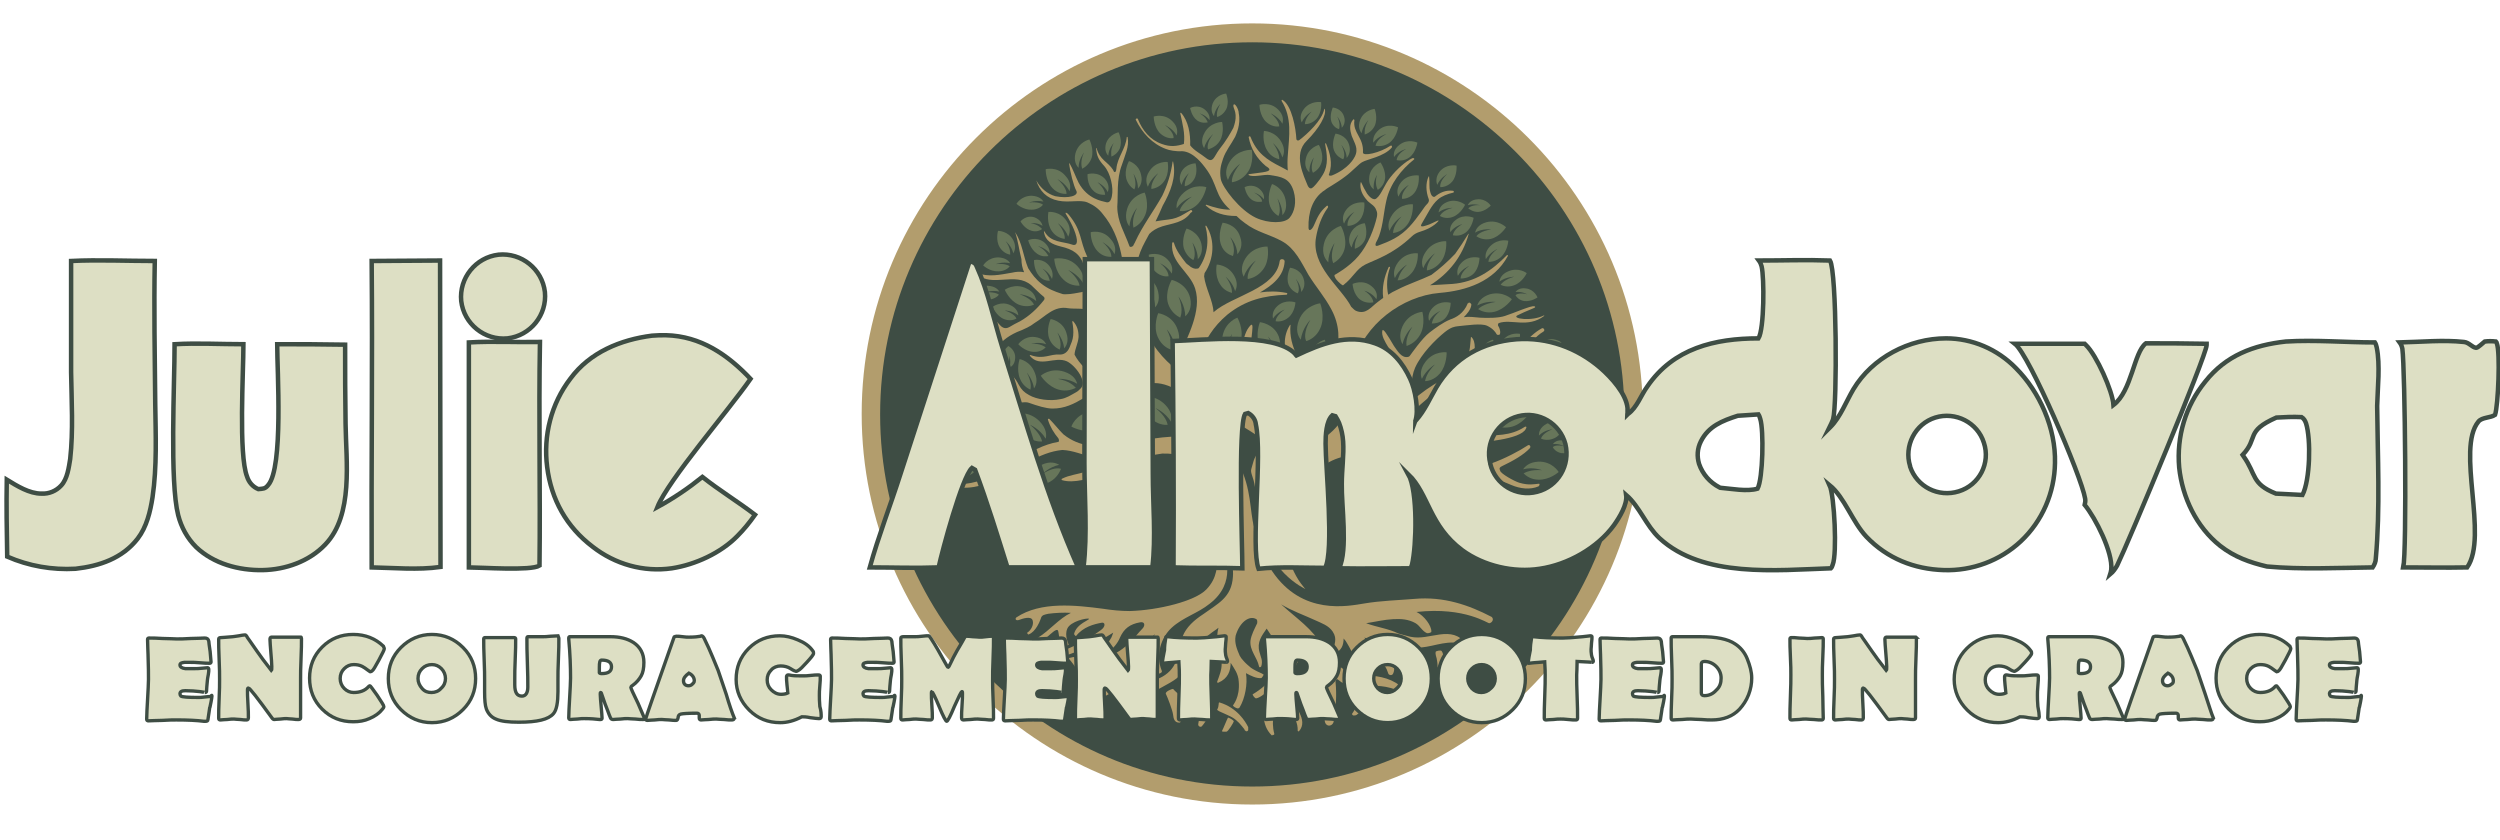 <?xml version="1.0" encoding="utf-8"?>
<!-- Generator: Adobe Illustrator 25.3.0, SVG Export Plug-In . SVG Version: 6.00 Build 0)  -->
<svg version="1.1" id="Layer_1" xmlns="http://www.w3.org/2000/svg" xmlns:xlink="http://www.w3.org/1999/xlink" x="0px" y="0px"
	 viewBox="0 0 555.6 186.6" style="enable-background:new 0 0 555.6 186.6;" xml:space="preserve">
<style type="text/css">
	.st0{fill:#3E4D44;}
	.st1{fill:#B29D6D;}
	.st2{fill:#67765A;}
	.st3{fill:#B29C6C;}
	.st4{fill:#DDDFC4;stroke:#3E4D44;stroke-miterlimit:10;}
	.st5{fill:#DDDFC4;stroke:#3E4D44;stroke-width:0.75;stroke-miterlimit:10;}
</style>
<g>
	<g>
		<circle class="st0" cx="278.3" cy="92.1" r="84.7"/>
		<path class="st1" d="M278.3,178.8c-47.8,0-86.8-38.9-86.8-86.8s38.9-86.8,86.8-86.8s86.8,38.9,86.8,86.8S326.1,178.8,278.3,178.8z
			 M278.3,9.4c-45.6,0-82.7,37.1-82.7,82.7s37.1,82.7,82.7,82.7c45.6,0,82.7-37.1,82.7-82.7S323.9,9.4,278.3,9.4z"/>
	</g>
	<g>
		<g>
			<path class="st2" d="M228.9,94.4c0,0,2.2,0.9,3.5,3.1c0.2-0.8,0.2-2.3-1.4-3.9c-2.4-2.4-5.3-1.7-5.3-1.7s0.2,3,2.2,4.8
				c1.4,1.3,2.9,1.5,3.7,1.4C231.5,97.7,231.1,96.2,228.9,94.4z"/>
			<path class="st2" d="M223.2,99.2c0,0,2.1-1,4.6-0.6c-0.5-0.7-1.6-1.7-3.8-1.6c-3.4,0.2-4.7,2.9-4.7,2.9s2.4,1.8,5.1,1.5
				c1.9-0.2,3-1.3,3.5-1.9C227.4,99.3,226,98.7,223.2,99.2z"/>
			<path class="st2" d="M214.4,103.9c0,0,1.3-1.6,3.4-2.2c-0.6-0.4-1.9-0.7-3.7,0.2c-2.7,1.4-2.7,4.1-2.7,4.1s2.6,0.6,4.6-0.7
				c1.5-0.9,2-2.2,2.1-2.8C217.8,102.5,216.4,102.5,214.4,103.9z"/>
			<path class="st2" d="M214.6,98.5c0,0,1.8-1.3,4.2-1.4c-0.6-0.6-1.8-1.3-3.9-0.8c-3.2,0.8-3.9,3.6-3.9,3.6s2.5,1.3,5,0.6
				c1.8-0.5,2.6-1.7,3-2.4C218.5,97.9,217.1,97.5,214.6,98.5z"/>
			<path class="st2" d="M220,85.6c0,0,2.3,0.2,4.1,1.7c-0.1-0.8-0.5-2.1-2.4-3.1c-2.9-1.5-5.3,0.2-5.3,0.2s1.1,2.6,3.5,3.7
				c1.7,0.7,3.1,0.4,3.8,0.1C223.4,87.7,222.5,86.5,220,85.6z"/>
			<path class="st2" d="M220.7,94c0,0,2.2-0.3,4.3,0.8c-0.2-0.8-0.9-2-3-2.6c-3.1-0.8-5.2,1.3-5.2,1.3s1.6,2.4,4.1,2.9
				c1.8,0.4,3.1-0.2,3.8-0.6C224.5,95.3,223.4,94.3,220.7,94z"/>
			<path class="st2" d="M235,73.9c0,0,1.3,1.5,1.5,3.5c0.5-0.5,1.1-1.6,0.5-3.4c-0.8-2.7-3.5-3.1-3.5-3.1s-1.1,2.3-0.3,4.4
				c0.6,1.5,1.7,2.1,2.3,2.4C235.7,77.2,236,76,235,73.9z"/>
			<path class="st2" d="M235.1,49.6c0,0,1.6,1.1,2.3,3c0.3-0.6,0.7-1.9-0.3-3.4c-1.5-2.4-4.1-2.1-4.1-2.1s-0.5,2.5,0.8,4.3
				c0.9,1.3,2.2,1.6,2.8,1.7C236.7,52.7,236.6,51.4,235.1,49.6z"/>
			<path class="st2" d="M231.6,105.4c0,0,1.5-1.6,3.8-2.1c-0.7-0.4-2-0.9-3.9,0c-2.9,1.3-3.2,4.2-3.2,4.2s2.7,0.8,5-0.4
				c1.6-0.9,2.2-2.2,2.5-2.9C235.3,104,233.8,103.9,231.6,105.4z"/>
			<path class="st2" d="M241.7,93.6c0,0,1.9-1.2,4.3-1.1c-0.5-0.6-1.7-1.4-3.8-1c-3.2,0.6-4.1,3.3-4.1,3.3s2.4,1.4,4.9,0.8
				c1.8-0.4,2.7-1.5,3.1-2.2C245.7,93.3,244.3,92.8,241.7,93.6z"/>
			<path class="st2" d="M235.1,84.2c0,0,2.2-0.2,4.3,1.1c-0.2-0.8-0.8-2-2.9-2.7c-3.1-1-5.2,0.9-5.2,0.9s1.5,2.4,4,3.1
				c1.8,0.5,3.1-0.1,3.8-0.4C238.7,85.8,237.8,84.7,235.1,84.2z"/>
			<path class="st2" d="M223.9,110.2c0,0,0.5-1.8,2.1-3.1c-0.6,0-1.8,0.2-2.9,1.6c-1.7,2.2-0.8,4.4-0.8,4.4s2.3-0.6,3.5-2.4
				c0.9-1.3,0.9-2.5,0.8-3.1C226.2,107.7,225.1,108.2,223.9,110.2z"/>
			<path class="st2" d="M229.2,76.4c0,0,1.6-0.5,3.3,0.1c-0.3-0.6-0.9-1.4-2.5-1.6c-2.4-0.3-3.7,1.6-3.7,1.6s1.4,1.6,3.4,1.7
				c1.4,0.1,2.3-0.6,2.7-1C232.1,77,231.2,76.3,229.2,76.4z"/>
			<path class="st2" d="M242.9,77.1c0,0,1.3-0.1,2.5,0.6c-0.1-0.5-0.4-1.3-1.6-1.8c-1.8-0.6-3.1,0.7-3.1,0.7s0.7,1.6,2.2,2
				c1,0.3,1.8-0.1,2.2-0.3C244.9,78.1,244.4,77.4,242.9,77.1z"/>
			<path class="st2" d="M224.3,79.1c0,0,0.5,1.3,0,2.6c0.5-0.2,1.2-0.7,1.3-2c0.2-1.9-1.5-2.8-1.5-2.8s-1.4,1.1-1.4,2.6
				c0,1.1,0.5,1.8,0.9,2.1C223.8,81.4,224.4,80.7,224.3,79.1z"/>
			<path class="st2" d="M256.8,90.7c0,0,2.2,0.9,3.5,3.1c0.2-0.8,0.2-2.3-1.4-3.9c-2.4-2.4-5.3-1.7-5.3-1.7s0.2,3,2.2,4.8
				c1.4,1.3,2.9,1.5,3.7,1.4C259.4,93.9,259,92.4,256.8,90.7z"/>
			<path class="st2" d="M283.4,84.4c0,0,2.2,1.1,3.2,3.3c0.4-0.9,0.7-2.4-0.8-4.2c-2.1-2.7-5.5-1.9-5.5-1.9s-0.3,3.2,1.5,5.2
				c1.3,1.4,2.9,1.6,3.8,1.6C285.6,87.8,285.5,86.3,283.4,84.4z"/>
			<path class="st2" d="M250.1,95.2c0,0,1.9-0.9,4.2-0.6c-0.4-0.6-1.4-1.5-3.5-1.4c-3.1,0.2-4.3,2.7-4.3,2.7s2.1,1.6,4.6,1.4
				c1.7-0.2,2.8-1.1,3.2-1.7C253.8,95.3,252.6,94.7,250.1,95.2z"/>
			<path class="st2" d="M248.3,89.9c0,0,2-0.3,4,0.7c-0.2-0.7-0.8-1.8-2.8-2.3c-2.9-0.8-4.7,1.1-4.7,1.1s1.4,2.1,3.8,2.6
				c1.6,0.3,2.9-0.2,3.4-0.6C251.7,91.2,250.8,90.2,248.3,89.9z"/>
			<path class="st2" d="M228.2,82.8c0,0,1.3,1.5,1.6,3.5c0.4-0.5,0.9-1.7,0.2-3.4c-1-2.7-3.4-3.1-3.4-3.1s-0.8,2.3,0.1,4.4
				c0.6,1.5,1.7,2.1,2.3,2.4C229.1,86.1,229.3,84.9,228.2,82.8z"/>
			<path class="st2" d="M248.3,80.5c0,0,2.1-0.4,4.2,0.6c-0.3-0.7-1-1.8-3-2.3c-3-0.6-4.8,1.4-4.8,1.4s1.6,2.1,4.1,2.5
				c1.7,0.3,3-0.4,3.5-0.8C251.9,81.6,250.8,80.7,248.3,80.5z"/>
			<path class="st2" d="M246.2,74.2c0,0,1.6,0.6,2.6,2c0.1-0.6,0.1-1.7-1.1-2.7c-1.8-1.6-3.9-0.9-3.9-0.9s0.3,2.1,1.8,3.4
				c1.1,0.9,2.2,0.9,2.7,0.9C248.2,76.3,247.8,75.3,246.2,74.2z"/>
			<path class="st2" d="M211.7,85.2c0,0,2.1-0.3,4,0.8c-0.2-0.7-0.9-1.9-2.8-2.4c-2.9-0.8-4.8,1.1-4.8,1.1s1.5,2.2,3.8,2.7
				c1.7,0.4,2.9-0.2,3.5-0.6C215.2,86.4,214.2,85.5,211.7,85.2z"/>
			<path class="st2" d="M209.9,91.1c0,0,1.8-0.5,3.8,0.1c-0.3-0.6-1.1-1.4-2.9-1.6c-2.8-0.2-4.1,1.7-4.1,1.7s1.7,1.6,3.9,1.7
				c1.6,0.1,2.6-0.6,3-1C213.3,91.7,212.2,91,209.9,91.1z"/>
			<path class="st2" d="M210.1,78.5c0,0,0.7-1.5,2.1-2.4c-0.6-0.1-1.6-0.2-2.7,0.9c-1.7,1.6-1.2,3.7-1.2,3.7s2.1-0.1,3.4-1.5
				c0.9-1,1-2,1-2.6C212.4,76.7,211.3,76.9,210.1,78.5z"/>
			<path class="st2" d="M216.7,76.1c0,0,1.1-1.7,3.1-2.4c-0.7-0.3-1.9-0.6-3.5,0.4c-2.4,1.6-2.2,4.3-2.2,4.3s2.6,0.4,4.4-1
				c1.3-1,1.7-2.3,1.8-2.9C219.9,74.5,218.5,74.6,216.7,76.1z"/>
			<path class="st2" d="M213.1,73c0,0,1.2-1.2,2.9-1.3c-0.5-0.4-1.4-0.9-2.9-0.4c-2.2,0.8-2.5,3-2.5,3s2,0.9,3.7,0.1
				c1.2-0.5,1.7-1.5,1.9-2C215.9,72.3,214.9,72.1,213.1,73z"/>
			<path class="st2" d="M218.9,65c0,0,1.5-0.6,3.2-0.2c-0.3-0.5-1-1.2-2.6-1.3c-2.4,0-3.4,1.8-3.4,1.8s1.5,1.4,3.4,1.3
				c1.3,0,2.2-0.7,2.5-1.1C221.8,65.3,220.8,64.8,218.9,65z"/>
			<path class="st2" d="M228.7,45c0,0,1.5-0.6,3.2-0.2c-0.3-0.5-1-1.2-2.6-1.3c-2.4,0-3.4,1.8-3.4,1.8s1.5,1.4,3.4,1.3
				c1.3,0,2.2-0.7,2.5-1.1C231.6,45.3,230.6,44.8,228.7,45z"/>
			<path class="st2" d="M243.9,40.5c0,0,1.6,0.7,2.3,2.2c0.2-0.6,0.4-1.7-0.6-2.9c-1.6-1.8-3.9-1.1-3.9-1.1s-0.2,2.2,1.2,3.6
				c0.9,1,2.1,1,2.7,1C245.6,42.9,245.4,41.8,243.9,40.5z"/>
			<path class="st2" d="M226.6,65.4c0,0,2,0.1,3.7,1.5c-0.1-0.7-0.4-2-2.2-2.8c-2.6-1.3-4.8,0.3-4.8,0.3s1,2.4,3.1,3.3
				c1.5,0.6,2.8,0.3,3.4,0C229.6,67.3,228.9,66.2,226.6,65.4z"/>
			<path class="st2" d="M223.3,69c0,0,1.7,0,3,1.1c0-0.6-0.4-1.7-1.8-2.3c-2.1-1-3.9,0.4-3.9,0.4s0.8,2,2.5,2.7
				c1.2,0.5,2.3,0.2,2.8-0.1C225.8,70.5,225.2,69.6,223.3,69z"/>
			<path class="st2" d="M221.3,58.7c0,0,1.5-0.6,3.2-0.2c-0.3-0.5-1-1.2-2.6-1.3c-2.4,0-3.4,1.8-3.4,1.8s1.5,1.4,3.4,1.3
				c1.3,0,2.2-0.7,2.5-1.1C224.2,59,223.3,58.5,221.3,58.7z"/>
			<path class="st2" d="M223.5,53.6c0,0,1.3,1,1.7,2.7c0.3-0.5,0.7-1.5,0-2.9c-1.1-2.1-3.4-2.1-3.4-2.1s-0.6,2.1,0.4,3.7
				c0.7,1.1,1.7,1.5,2.3,1.6C224.5,56.2,224.6,55.1,223.5,53.6z"/>
			<path class="st2" d="M230.7,54.7c0,0,1.5,0.3,2.6,1.6c0-0.6-0.2-1.6-1.3-2.5c-1.8-1.3-3.5-0.4-3.5-0.4s0.5,2,2,3
				c1,0.7,2,0.6,2.5,0.5C232.8,56.6,232.4,55.6,230.7,54.7z"/>
			<path class="st2" d="M229.1,49.6c0,0,1.4-0.2,2.6,0.6c-0.1-0.5-0.5-1.4-1.8-1.9c-1.9-0.6-3.1,0.9-3.1,0.9s0.9,1.7,2.5,2.1
				c1.1,0.3,1.9-0.1,2.3-0.4C231.3,50.6,230.7,49.9,229.1,49.6z"/>
			<path class="st2" d="M231.7,59.7c0,0,1.4,0.7,2.1,2.3c0.2-0.6,0.3-1.7-0.6-2.9c-1.4-1.8-3.4-1.3-3.4-1.3s-0.1,2.1,1.1,3.5
				c0.8,1,1.8,1.1,2.4,1.1C233.2,62.1,233.1,61,231.7,59.7z"/>
			<path class="st2" d="M261.9,65.9c0,0,1.5,1.9,1.5,4.4c0.7-0.6,1.6-1.9,1.1-4.1c-0.8-3.3-4.1-4-4.1-4s-1.6,2.7-0.8,5.3
				c0.6,1.8,1.9,2.7,2.7,3.1C262.5,70,263,68.5,261.9,65.9z"/>
			<path class="st2" d="M281.8,74.8c0,0,1.6,1.6,1.9,3.9c0.5-0.6,1.2-1.9,0.5-3.9c-1.1-2.9-4.2-3.2-4.2-3.2s-1.1,2.7-0.1,5
				c0.7,1.6,2.1,2.3,2.8,2.5C282.9,78.5,283.1,77,281.8,74.8z"/>
			<path class="st2" d="M259.3,73.2c0,0,1.6,1.7,1.9,4.2c0.6-0.7,1.3-2,0.5-4.2c-1.1-3.2-4.3-3.6-4.3-3.6s-1.2,2.8-0.1,5.3
				c0.8,1.8,2.1,2.5,2.9,2.8C260.3,77.2,260.6,75.7,259.3,73.2z"/>
			<path class="st2" d="M303.2,64.6c0,0,1.7,0.4,2.7,1.9c0.2-0.7,0.2-1.9-1.1-2.9c-1.9-1.6-4.2-0.5-4.2-0.5s0.1,2.3,1.7,3.5
				c1.1,0.8,2.3,0.7,2.9,0.6C305.2,66.8,304.9,65.7,303.2,64.6z"/>
			<path class="st2" d="M237.4,60c0,0,2.1,0.9,3.3,2.9c0.2-0.8,0.2-2.2-1.3-3.8c-2.2-2.3-5.1-1.6-5.1-1.6s0.1,2.8,2,4.6
				c1.3,1.3,2.8,1.4,3.6,1.4C239.9,63.1,239.5,61.7,237.4,60z"/>
			<path class="st2" d="M247,61.3c0,0,1.3,1.7,1.3,3.9c0.6-0.5,1.3-1.7,0.9-3.6c-0.7-2.9-3.5-3.6-3.5-3.6s-1.4,2.4-0.7,4.7
				c0.5,1.6,1.6,2.4,2.3,2.8C247.5,64.9,247.9,63.6,247,61.3z"/>
			<path class="st2" d="M255.6,64.6c0,0,1.1,1.6,1.1,3.7c0.5-0.5,1.1-1.5,0.7-3.4c-0.6-2.8-3-3.5-3-3.5s-1.1,2.2-0.6,4.4
				c0.4,1.6,1.4,2.3,2,2.7C256.1,68,256.4,66.8,255.6,64.6z"/>
			<path class="st2" d="M265,53.9c0,0,1.2,1.6,1.2,3.7c0.5-0.5,1.2-1.6,0.8-3.4c-0.7-2.8-3.3-3.4-3.3-3.4s-1.2,2.2-0.6,4.4
				c0.5,1.5,1.5,2.3,2.1,2.6C265.5,57.3,265.8,56.1,265,53.9z"/>
			<path class="st2" d="M245,53.8c0,0,1.8,0.9,2.7,2.7c0.2-0.7,0.4-2-0.9-3.4c-1.8-2.2-4.4-1.5-4.4-1.5s-0.1,2.5,1.5,4.2
				c1.1,1.2,2.4,1.3,3.1,1.3C247,56.6,246.8,55.3,245,53.8z"/>
			<path class="st2" d="M235,39.8c0,0,1.8,0.9,2.7,2.7c0.2-0.7,0.4-2-0.9-3.4c-1.8-2.2-4.4-1.5-4.4-1.5s-0.1,2.5,1.5,4.2
				c1.1,1.2,2.4,1.3,3.1,1.3C237.1,42.7,236.8,41.4,235,39.8z"/>
			<path class="st2" d="M257.4,38.5c0,0-1.6,1.1-2.3,3c-0.3-0.6-0.7-1.9,0.3-3.4c1.5-2.4,4.1-2.1,4.1-2.1s0.5,2.5-0.8,4.3
				c-0.9,1.3-2.2,1.6-2.8,1.7C255.8,41.6,255.9,40.3,257.4,38.5z"/>
			<path class="st2" d="M240.9,33.9c0,0-1.2,1.5-1.2,3.4c-0.5-0.5-1.1-1.5-0.7-3.2c0.7-2.6,3.1-3.1,3.1-3.1s1.1,2.1,0.5,4.1
				c-0.5,1.4-1.5,2.1-2.1,2.4C240.4,37.1,240,35.9,240.9,33.9z"/>
			<path class="st2" d="M252.7,46.2c0,0-1.5,1.7-1.7,4.1c-0.5-0.6-1.1-1.9-0.5-3.9c1-3.1,3.9-3.6,3.9-3.6s1.1,2.6,0.1,5
				c-0.7,1.7-1.9,2.5-2.6,2.8C251.8,50,251.5,48.6,252.7,46.2z"/>
			<path class="st2" d="M264.9,43.7c0,0-2.1,0.7-3.4,2.6c-0.1-0.7,0-2.1,1.6-3.5c2.4-2.1,5-1.2,5-1.2s-0.5,2.7-2.4,4.2
				c-1.4,1.1-2.8,1.2-3.5,1.1C262.2,46.5,262.7,45.2,264.9,43.7z"/>
			<path class="st2" d="M264.2,38.5c0,0-1.2,1-1.6,2.6c-0.3-0.5-0.7-1.4-0.1-2.8c1-2,3.2-2,3.2-2s0.6,2-0.3,3.5
				c-0.6,1.1-1.6,1.5-2.1,1.6C263.3,41.1,263.2,40.1,264.2,38.5z"/>
			<path class="st2" d="M271.2,23.1c0,0-1.2,1.1-1.4,2.7c-0.4-0.5-0.8-1.4-0.3-2.8c0.9-2.1,3-2.2,3-2.2s0.8,1.9,0,3.5
				c-0.6,1.1-1.5,1.6-2,1.7C270.4,25.7,270.3,24.7,271.2,23.1z"/>
			<path class="st2" d="M247.5,31.8c0,0-1.1,1.2-1.2,2.8c-0.4-0.4-0.9-1.3-0.5-2.7c0.7-2.1,2.8-2.5,2.8-2.5s0.9,1.8,0.3,3.5
				c-0.5,1.2-1.4,1.7-1.9,1.9C247,34.4,246.7,33.4,247.5,31.8z"/>
			<path class="st2" d="M285.5,68.8c0,0-1.6,0.5-2.6,2c-0.1-0.6-0.2-1.7,1-2.8c1.8-1.6,4-0.8,4-0.8s-0.1,2.2-1.6,3.4
				c-1.1,0.9-2.2,0.9-2.8,0.8C283.5,71,283.8,70,285.5,68.8z"/>
			<path class="st2" d="M257.8,58.5c0,0,1.7,0.7,2.6,2.3c0.2-0.7,0.3-1.9-0.9-3.1c-1.8-1.9-4.2-1.1-4.2-1.1s0,2.4,1.5,3.8
				c1.1,1,2.3,1.1,2.9,1C259.7,61,259.5,59.8,257.8,58.5z"/>
			<path class="st2" d="M279.1,57.9c0,0-1.9,1.3-2.7,3.6c-0.4-0.8-0.8-2.2,0.4-4.1c1.8-2.8,4.9-2.6,4.9-2.6s0.6,3-1,5.1
				c-1.1,1.5-2.6,2-3.4,2.1C277.2,61.5,277.3,60,279.1,57.9z"/>
			<path class="st2" d="M272.4,61.5c0,0,1.5,1.2,2.1,3.2c0.3-0.6,0.7-1.8-0.2-3.4c-1.4-2.5-3.9-2.5-3.9-2.5s-0.5,2.4,0.7,4.3
				c0.8,1.4,2,1.8,2.7,2C273.8,64.7,273.8,63.4,272.4,61.5z"/>
			<path class="st2" d="M273.4,52.7c0,0,1.5,1.5,1.6,3.8c0.6-0.7,1.3-2,0.6-3.9c-0.9-2.9-3.9-3.1-3.9-3.1s-1.2,2.7-0.3,5
				c0.6,1.6,1.9,2.2,2.6,2.4C274.2,56.4,274.6,54.9,273.4,52.7z"/>
			<path class="st2" d="M288,62c0,0,1.1,1.2,1.2,2.9c0.4-0.5,1-1.5,0.5-3c-0.7-2.2-3-2.4-3-2.4s-1,2.1-0.3,3.8
				c0.5,1.2,1.5,1.7,2,1.9C288.7,64.8,288.9,63.7,288,62z"/>
			<path class="st2" d="M298.1,32.2c0,0,1.1,1.2,1.2,2.9c0.4-0.5,1-1.5,0.5-3c-0.7-2.2-3-2.4-3-2.4s-1,2.1-0.3,3.8
				c0.5,1.2,1.5,1.7,2,1.9C298.8,35,299,33.9,298.1,32.2z"/>
			<path class="st2" d="M273.8,74.2c0,0-1.2,1.9-1.1,4.3c-0.6-0.5-1.4-1.7-1-3.8c0.6-3.2,3.3-4.1,3.3-4.1s1.4,2.4,0.8,4.9
				c-0.4,1.8-1.5,2.7-2.1,3.1C273.5,78.1,273,76.8,273.8,74.2z"/>
			<path class="st2" d="M270.9,81.6c0,0,0.6,2.5,2.6,4.3c-0.9,0.1-2.5-0.2-3.9-2.2c-2.2-3-0.7-6-0.7-6s3.1,0.8,4.7,3.3
				c1.1,1.8,1,3.4,0.8,4.3C273.8,85,272.3,84.3,270.9,81.6z"/>
			<path class="st2" d="M293.1,78.9c0,0-1.3,1.7-1.3,4c-0.5-0.5-1.2-1.7-0.8-3.7c0.7-3,3.4-3.7,3.4-3.7s1.2,2.4,0.5,4.8
				c-0.5,1.7-1.6,2.5-2.2,2.8C292.5,82.7,292.1,81.3,293.1,78.9z"/>
			<path class="st2" d="M307.4,87.1c0,0-1.3,1.8-1.3,4.1c-0.5-0.6-1.3-1.7-0.8-3.8c0.7-3.1,3.5-3.8,3.5-3.8s1.3,2.5,0.5,4.9
				c-0.5,1.7-1.7,2.6-2.3,2.9C306.8,90.9,306.4,89.5,307.4,87.1z"/>
			<path class="st2" d="M318.9,81c0,0-1.9,1.1-2.9,3.2c-0.3-0.7-0.5-2.1,0.8-3.8c1.9-2.5,4.7-2.1,4.7-2.1s0.1,2.8-1.5,4.7
				c-1.2,1.4-2.6,1.7-3.3,1.7C316.8,84.3,317,82.9,318.9,81z"/>
			<path class="st2" d="M291.2,71.1c0,0-1.8,1.8-2.1,4.4c-0.6-0.7-1.3-2.2-0.4-4.4c1.3-3.3,4.7-3.7,4.7-3.7s1.2,3,0,5.6
				c-0.8,1.8-2.3,2.6-3.1,2.8C290,75.3,289.7,73.7,291.2,71.1z"/>
			<path class="st2" d="M318.9,56.3c0,0-1.8,1.2-2.6,3.3c-0.3-0.7-0.6-2,0.6-3.7c1.7-2.5,4.5-2.3,4.5-2.3s0.3,2.7-1.2,4.6
				c-1.1,1.4-2.4,1.8-3.1,1.9C317.1,59.6,317.2,58.2,318.9,56.3z"/>
			<path class="st2" d="M332.4,67.1c0,0-2.1-0.3-4.1,0.8c0.2-0.7,0.9-1.9,2.8-2.5c3-0.8,4.9,1.1,4.9,1.1s-1.5,2.2-3.9,2.8
				c-1.7,0.4-3-0.2-3.6-0.6C328.8,68.4,329.8,67.5,332.4,67.1z"/>
			<path class="st2" d="M335.9,92.5c0,0-2.3-0.3-4.3,0.9c0.2-0.8,0.9-2,3-2.6c3.1-0.9,5.2,1.2,5.2,1.2s-1.6,2.4-4.1,2.9
				c-1.8,0.4-3.1-0.2-3.8-0.6C332.1,93.9,333.2,92.8,335.9,92.5z"/>
			<path class="st2" d="M313.9,72.6c0,0-1.7,1.5-2.2,3.9c-0.4-0.7-0.9-2,0-4c1.4-3,4.4-3.2,4.4-3.2s0.8,2.8-0.5,5.1
				c-0.9,1.6-2.2,2.2-3,2.5C312.5,76.4,312.4,74.9,313.9,72.6z"/>
			<path class="st2" d="M312.7,58.8c0,0-1.8,1-2.7,3c-0.3-0.7-0.4-2,0.7-3.5c1.8-2.4,4.4-2,4.4-2s0.2,2.6-1.4,4.4
				c-1.1,1.3-2.4,1.6-3.1,1.6C310.8,61.9,310.9,60.6,312.7,58.8z"/>
			<path class="st2" d="M301.9,52.1c0,0-1.2,1.2-1.5,2.9c-0.4-0.5-0.9-1.5-0.3-3c0.9-2.2,3.2-2.4,3.2-2.4s0.8,2,0,3.8
				c-0.6,1.2-1.6,1.7-2.2,1.9C301.1,55,300.9,53.9,301.9,52.1z"/>
			<path class="st2" d="M296.6,54c0,0-1.4,1.9-1.4,4.3c-0.6-0.6-1.5-1.8-1-4c0.7-3.3,3.8-4.1,3.8-4.1s1.5,2.6,0.8,5.2
				c-0.5,1.8-1.8,2.7-2.5,3.1C296.1,58,295.6,56.6,296.6,54z"/>
			<path class="st2" d="M292,35c0,0-1.1,1.4-1,3.3c-0.5-0.4-1.2-1.4-0.8-3c0.5-2.5,2.9-3.1,2.9-3.1s1.2,2,0.6,3.9
				c-0.4,1.4-1.4,2-1.9,2.3C291.6,38.1,291.2,37,292,35z"/>
			<path class="st2" d="M311.5,48.1c0,0-1.8,1.1-2.7,3.2c-0.3-0.7-0.5-2,0.7-3.7c1.8-2.5,4.5-2.2,4.5-2.2s0.2,2.7-1.3,4.6
				c-1.1,1.4-2.4,1.7-3.1,1.8C309.6,51.4,309.7,50,311.5,48.1z"/>
			<path class="st2" d="M301,47.1c0,0-1.6,0.8-2.3,2.6c-0.3-0.6-0.5-1.8,0.5-3.1c1.5-2,4-1.6,4-1.6s0.3,2.3-1,3.9
				c-0.9,1.1-2.1,1.3-2.7,1.3C299.4,49.7,299.5,48.5,301,47.1z"/>
			<path class="st2" d="M328.9,45.6c0,0-1.3-0.4-2.7,0c0.2-0.5,0.8-1.2,2.1-1.3c2-0.2,3,1.4,3,1.4s-1.2,1.3-2.8,1.4
				c-1.1,0-1.8-0.5-2.2-0.8C326.6,46,327.3,45.5,328.9,45.6z"/>
			<path class="st2" d="M339.4,65.4c0,0-1.2-0.7-2.6-0.5c0.3-0.4,1-1,2.3-0.8c1.9,0.2,2.6,2,2.6,2s-1.4,1-3,0.8
				c-1.1-0.2-1.7-0.9-1.9-1.3C337,65.4,337.8,65,339.4,65.4z"/>
			<path class="st2" d="M306,38.9c0,0-0.9,1.4-0.7,3.2c-0.5-0.4-1.2-1.2-1-2.8c0.3-2.4,2.5-3.2,2.5-3.2s1.3,1.8,1,3.7
				c-0.2,1.3-1.1,2.1-1.6,2.4C306,41.8,305.5,40.8,306,38.9z"/>
			<path class="st2" d="M304.1,26.7c0,0-1.2,1.2-1.5,2.9c-0.4-0.5-0.9-1.5-0.3-3c0.9-2.2,3.2-2.4,3.2-2.4s0.8,2,0,3.8
				c-0.6,1.2-1.6,1.7-2.2,1.9C303.3,29.5,303.1,28.4,304.1,26.7z"/>
			<path class="st2" d="M308.1,29.8c0,0-1.8,0.4-2.9,1.9c-0.1-0.7,0-1.8,1.3-2.9c2-1.6,4.2-0.5,4.2-0.5s-0.3,2.3-2,3.5
				c-1.2,0.8-2.4,0.7-3,0.6C305.8,31.9,306.2,30.8,308.1,29.8z"/>
			<path class="st2" d="M312.5,33.1c0,0-1.7,0.4-2.7,1.8c-0.1-0.6-0.1-1.7,1.2-2.7c1.9-1.5,4-0.5,4-0.5s-0.3,2.2-1.8,3.3
				c-1.1,0.8-2.2,0.7-2.8,0.6C310.4,35.2,310.7,34.1,312.5,33.1z"/>
			<path class="st2" d="M269.6,29.8c0,0-1.5,1.2-2,3.1c-0.4-0.6-0.8-1.8,0.1-3.4c1.3-2.4,3.9-2.4,3.9-2.4s0.6,2.4-0.5,4.2
				c-0.8,1.3-2,1.7-2.6,1.9C268.3,32.9,268.2,31.6,269.6,29.8z"/>
			<path class="st2" d="M291.5,24.8c0,0-1.5,0.8-2.2,2.4c-0.3-0.6-0.5-1.7,0.5-3c1.5-1.9,3.8-1.5,3.8-1.5s0.3,2.2-1,3.7
				c-0.9,1-2,1.2-2.6,1.2C290,27.3,290.1,26.2,291.5,24.8z"/>
			<path class="st2" d="M283.9,44.1c0,0,1.1,1.6,1.1,3.7c0.5-0.5,1.1-1.5,0.7-3.4c-0.6-2.8-3-3.5-3-3.5s-1.1,2.2-0.6,4.4
				c0.4,1.6,1.4,2.3,2,2.7C284.4,47.5,284.7,46.3,283.9,44.1z"/>
			<path class="st2" d="M251.9,38.6c0,0,1,1.4,1,3.3c0.4-0.4,1.1-1.4,0.7-3c-0.5-2.5-2.7-3.1-2.7-3.1s-1.1,1.9-0.6,3.9
				c0.4,1.4,1.3,2.1,1.8,2.4C252.3,41.7,252.6,40.6,251.9,38.6z"/>
			<path class="st2" d="M282.4,25.2c0,0,1.7,0.7,2.6,2.3c0.2-0.7,0.3-1.9-0.9-3.1c-1.8-1.9-4.2-1.1-4.2-1.1s0,2.4,1.5,3.8
				c1.1,1,2.3,1.1,2.9,1C284.3,27.7,284.1,26.6,282.4,25.2z"/>
			<path class="st2" d="M258.9,27.8c0,0,1.7,0.7,2.6,2.3c0.2-0.7,0.3-1.9-0.9-3.1c-1.8-1.9-4.2-1.1-4.2-1.1s0,2.4,1.5,3.8
				c1.1,1,2.3,1.1,2.9,1C260.9,30.3,260.6,29.1,258.9,27.8z"/>
			<path class="st2" d="M275.6,36.4c0,0-1.9,1.3-2.7,3.6c-0.4-0.8-0.8-2.2,0.4-4.1c1.8-2.8,4.9-2.6,4.9-2.6s0.6,3-1,5.1
				c-1.1,1.5-2.6,2-3.4,2.1C273.7,40.1,273.8,38.6,275.6,36.4z"/>
			<path class="st2" d="M282.9,31.8c0,0,1.5,1.2,2.1,3.2c0.3-0.6,0.7-1.8-0.2-3.4c-1.4-2.5-3.9-2.5-3.9-2.5s-0.5,2.4,0.7,4.3
				c0.8,1.4,2,1.8,2.7,2C284.3,35,284.3,33.7,282.9,31.8z"/>
			<path class="st2" d="M278.7,42.8c0,0,1.3,0.3,2.2,1.5c0.1-0.6,0-1.5-1.1-2.4c-1.6-1.2-3.2-0.3-3.2-0.3s0.3,1.9,1.6,2.8
				c0.9,0.6,1.8,0.5,2.3,0.4C280.5,44.5,280.2,43.6,278.7,42.8z"/>
			<path class="st2" d="M266.6,25.2c0,0,1.3,0.3,2.2,1.5c0.1-0.6,0-1.5-1.1-2.4c-1.6-1.2-3.2-0.3-3.2-0.3s0.3,1.9,1.6,2.8
				c0.9,0.6,1.8,0.5,2.3,0.4C268.3,26.9,268,26,266.6,25.2z"/>
			<path class="st2" d="M297.2,25.9c0,0,0.9,1,1,2.5c0.4-0.4,0.9-1.3,0.5-2.5c-0.6-1.9-2.5-2-2.5-2s-0.8,1.7-0.3,3.2
				c0.4,1,1.2,1.5,1.7,1.6C297.7,28.3,297.9,27.4,297.2,25.9z"/>
			<path class="st2" d="M322.8,46.2c0,0-1.7-0.1-3.1,1c0.1-0.6,0.4-1.7,1.9-2.3c2.2-0.9,4,0.6,4,0.6s-0.9,2-2.7,2.7
				c-1.3,0.5-2.4,0.1-2.9-0.2C320.2,47.6,320.8,46.7,322.8,46.2z"/>
			<path class="st2" d="M313.1,41.1c0,0-1.6,0.8-2.3,2.6c-0.3-0.6-0.5-1.8,0.5-3.1c1.5-2,4-1.6,4-1.6s0.3,2.3-1,3.9
				c-0.9,1.1-2.1,1.3-2.7,1.3C311.5,43.7,311.6,42.6,313.1,41.1z"/>
			<path class="st2" d="M321.6,38.7c0,0-1.5,0.8-2.2,2.4c-0.2-0.6-0.4-1.7,0.5-2.9c1.5-1.9,3.8-1.4,3.8-1.4s0.2,2.2-1,3.6
				c-0.9,1-2,1.2-2.6,1.2C320,41.2,320.1,40.1,321.6,38.7z"/>
			<path class="st2" d="M325,49.8c0,0-1.7,0.4-2.7,1.8c-0.1-0.6-0.1-1.7,1.2-2.7c1.9-1.5,4-0.5,4-0.5s-0.3,2.2-1.8,3.3
				c-1.1,0.8-2.2,0.7-2.8,0.6C322.9,51.9,323.3,50.8,325,49.8z"/>
			<path class="st2" d="M331.4,51c0,0-1.9-0.3-3.6,0.7c0.2-0.7,0.7-1.8,2.5-2.3c2.6-0.7,4.4,1.1,4.4,1.1s-1.3,2.1-3.4,2.6
				c-1.5,0.3-2.6-0.2-3.2-0.6C328.3,52.2,329.2,51.3,331.4,51z"/>
			<path class="st2" d="M332.8,55.3c0,0-1.6,0.7-2.6,2.3c-0.1-0.6-0.2-1.7,1-2.9c1.8-1.8,4-1.2,4-1.2s-0.1,2.2-1.6,3.6
				c-1.1,1-2.2,1.1-2.8,1.1C330.8,57.7,331.1,56.6,332.8,55.3z"/>
			<path class="st2" d="M336.5,61.5c0,0-1.8,0-3.3,1.1c0.1-0.6,0.5-1.7,2-2.3c2.3-1,4.1,0.4,4.1,0.4s-0.9,2-2.8,2.7
				c-1.3,0.5-2.4,0.2-3-0.1C333.7,63,334.4,62.1,336.5,61.5z"/>
			<path class="st2" d="M342.5,82.1c0,0-2.1-0.3-4.1,0.8c0.2-0.7,0.9-1.9,2.8-2.5c3-0.8,4.9,1.1,4.9,1.1s-1.5,2.2-3.9,2.8
				c-1.7,0.4-3-0.2-3.6-0.6C338.9,83.4,339.9,82.5,342.5,82.1z"/>
			<path class="st2" d="M342.7,104.5c0,0-2-0.8-4.2-0.2c0.4-0.6,1.3-1.6,3.4-1.7c3.1-0.1,4.5,2.3,4.5,2.3s-2,1.8-4.5,1.7
				c-1.7,0-2.8-0.9-3.3-1.4C339,105,340.2,104.3,342.7,104.5z"/>
			<path class="st2" d="M347.7,99.2c0,0-1.2-0.7-2.6-0.5c0.3-0.4,1-1,2.3-0.8c1.9,0.2,2.6,2,2.6,2s-1.4,1-3,0.8
				c-1.1-0.2-1.7-0.9-1.9-1.3C345.3,99.1,346.1,98.8,347.7,99.2z"/>
			<path class="st2" d="M344.2,76.9c0,0-1.8,0-3.3,1.1c0.1-0.6,0.5-1.7,2-2.3c2.3-1,4.1,0.4,4.1,0.4s-0.9,2-2.8,2.7
				c-1.3,0.5-2.4,0.2-3-0.1C341.5,78.4,342.2,77.4,344.2,76.9z"/>
			<path class="st2" d="M343.8,90.3c0,0-1.6-0.8-3.4-0.6c0.4-0.5,1.2-1.2,2.9-1.1c2.5,0.2,3.5,2.3,3.5,2.3s-1.8,1.3-3.8,1
				c-1.4-0.2-2.2-1-2.6-1.5C340.7,90.3,341.7,89.9,343.8,90.3z"/>
			<path class="st2" d="M326.5,59.1c0,0-1.6,0.6-2.5,2.2c-0.2-0.6-0.3-1.8,0.8-2.9c1.7-1.8,4-1.1,4-1.1s0,2.3-1.4,3.6
				c-1,0.9-2.2,1-2.8,1C324.6,61.5,324.8,60.4,326.5,59.1z"/>
			<path class="st2" d="M320.1,69.1c0,0-1.6,0.6-2.5,2.2c-0.2-0.6-0.3-1.8,0.8-2.9c1.7-1.8,4-1.1,4-1.1s0,2.3-1.4,3.6
				c-1,0.9-2.2,1-2.8,1C318.3,71.5,318.5,70.3,320.1,69.1z"/>
			<path class="st2" d="M328.7,87.7c0,0-1.7,0.1-3,1.4c0-0.7,0.2-1.8,1.7-2.6c2.1-1.2,4.1,0.2,4.1,0.2s-0.6,2.2-2.4,3
				c-1.3,0.6-2.4,0.3-2.9,0.1C326.3,89.4,326.8,88.4,328.7,87.7z"/>
			<path class="st2" d="M345,95.4c0,0-1.7,0.1-3,1.4c0-0.7,0.2-1.8,1.7-2.6c2.1-1.2,4.1,0.2,4.1,0.2s-0.6,2.2-2.4,3
				c-1.3,0.6-2.4,0.3-2.9,0.1C342.5,97.2,343,96.2,345,95.4z"/>
			<path class="st2" d="M330.8,77.7c0,0-0.9,1.1-0.9,2.5c-0.4-0.4-0.8-1.1-0.5-2.4c0.5-1.9,2.4-2.3,2.4-2.3s0.8,1.6,0.3,3.1
				c-0.4,1.1-1.1,1.5-1.6,1.7C330.4,80,330.1,79.2,330.8,77.7z"/>
			<path class="st2" d="M335.7,76.1c0,0-1.5,0.8-2.2,2.4c-0.2-0.6-0.4-1.7,0.5-2.9c1.5-1.9,3.8-1.4,3.8-1.4s0.2,2.2-1,3.6
				c-0.9,1-2,1.2-2.6,1.2C334.1,78.6,334.2,77.5,335.7,76.1z"/>
			<path class="st2" d="M322.6,95c0,0-2,0.8-3.3,2.8c-0.2-0.8-0.2-2.1,1.3-3.6c2.3-2.2,5-1.4,5-1.4s-0.2,2.8-2.1,4.4
				c-1.3,1.2-2.8,1.3-3.5,1.3C320.1,97.9,320.5,96.5,322.6,95z"/>
			<path class="st2" d="M315.3,96c0,0-2.2,0.8-3.5,2.8c-0.1-0.8-0.1-2.2,1.5-3.7c2.4-2.2,5.2-1.3,5.2-1.3s-0.3,2.9-2.4,4.5
				c-1.4,1.2-2.9,1.3-3.7,1.2C312.6,99,313.1,97.6,315.3,96z"/>
			<path class="st2" d="M321.5,89.9c0,0-1.7,0-3.1,1.1c0.1-0.7,0.4-1.7,1.9-2.4c2.2-1,4.1,0.5,4.1,0.5s-0.8,2.1-2.7,2.8
				c-1.3,0.5-2.4,0.1-2.9-0.1C318.9,91.4,319.6,90.5,321.5,89.9z"/>
		</g>
		<g>
			<g>
				<path class="st3" d="M272.8,69.9c4-3.2,8.1-4.2,13.1-4.4c0.2,0,0.3-0.4,0-0.4c-2-0.4-4-0.4-5.9-0.1c2.8-1.6,5.3-3.6,5.5-6.9
					c0-0.6-1-0.7-1.1-0.1c-0.8,6.2-10.5,7.7-14.6,11.3c0,0-0.1,0.1-0.1,0.1c-0.1-2.5-1.8-5.4-2.1-8c0-0.2,0.1-0.4,0.1-0.7
					c2.1-3.1,2.4-7.3,0.4-10.5c-0.1-0.1-0.3,0-0.2,0.1c0.9,3.3,0.4,6.6-1.5,9.3c-0.1,0-0.2,0.1-0.3,0.1c-0.6,0.1-1-0.1-1.5-0.4
					c-0.3-0.3-0.7-0.5-1-0.8c-1.1-1.4-2.2-2.8-2.7-4.5c-0.1-0.3-0.4-0.2-0.4,0.1c-0.4,4.3,3.9,6.3,5.1,10c1.6,5-1.8,10.9-3.6,15.3
					c-0.6,1.6,3.2,4.1,3.4,3.1C266,82.4,266.3,75.3,272.8,69.9z"/>
				<path class="st3" d="M259.1,33.1c0.7,0.3,2.3,0.6,3.6,0.5c2.6,0.1,4.7,3.1,5.1,3.6c3,3.9,2,6.2,5.6,9.4c-1.8,0-3.6-0.5-5.3-1.1
					c-0.1,0-0.2,0.1-0.1,0.2c1.9,1.7,4.2,2.3,6.7,2.3c0,0,0,0,0.1,0c0.6,0.6,1.2,1.1,1.9,1.6c2.6,2,5.5,2.5,8.2,4
					c2.9,1.6,4.3,4.7,5.9,7.5c1.6,2.6,3.7,5,5.1,7.7c3.7,6.9,0.2,13.9-4.2,19.5c-0.1-1-0.3-2-0.6-2.9c-1.5-4.5-4.8-8.1-4.3-13.2
					c0,0,0,0-0.1,0c-1.7,2.7-1.3,5.4-0.3,8.4c0.6,1.7,1.4,3.3,1.9,5c0.1,0.2,0.6,1.7,0,3.3c-0.3,1.1-0.9,2.8-2.5,3.8
					c-0.4,0.4,1.9,3.2,2.6,5c0.1,0.4,0.5,0.4,0.8,0.2c2.9-2.4,8.8-7.6,11.8-17.5c2.1-8.2,10.6-14.6,18.9-15.3
					c6-0.5,12.1-2.5,15.2-8.2c0.1-0.1-0.1-0.3-0.2-0.2c-3.4,3.5-7.1,6-12.1,6.4c-1.7,0.1-3.4,0.2-5,0.3c4.2-2.6,7.2-6.4,8.6-11.4
					c0,0-0.1-0.1-0.1,0c-0.9,1.5-1.9,3-2.9,4.4c-1.6,1.7-3.4,3.3-5.3,4.7c-2.5,1.2-5.1,2-7.6,3.3c-0.7,0.3-1.4,0.7-2,1.1
					c-0.4-2-0.3-4,0.4-6c0.1-0.2-0.2-0.3-0.3-0.1c-1,2.2-1.5,4.5-1.2,6.8c-0.4,0.3-0.8,0.6-1.2,0.9c-1.5,1.1-2.6,2.9-4.8,2
					c-0.3-0.1-0.7-0.5-1.1-0.9c-2.2-4.3-9.1-9.1-7.8-15.6c0.4-2.2,1.2-4.5,2.5-6.3c0.3-0.3,0.1-0.8-0.2-0.5c-1.6,1.4-2,2.5-2.8,4.3
					c-0.5,1.1-1.2,1.4-1.2,0.5c-0.1-3.2,0.8-6.6,3.7-8.4c0.4-0.4,2.4-1.4,4.5-3c1.5-1.1,3.1-2.9,3.8-3.2c1-0.6,4.8-1.2,6.5-3.2
					c0.1-0.1,0.1-0.6-0.3-0.4c-2.4,1.6-6.1,2.4-6.1,1.5c0.2-3.4-2.3-4.3-1.9-7.2c0-0.1-0.2-0.3-0.3-0.1c-0.9,1.1-0.7,2.3-0.3,3.6
					c0.6,1.6,1.6,2.8,0.7,4.6c-0.2,0.4-1.4,2.7-5.1,4.2c-0.3,0.1-0.9,0.1-0.6-0.4c0.8-2.3,0.2-4.5-0.7-6.7c0-0.1-0.2-0.1-0.2,0.1
					c0.4,2.3,0.8,4.6-0.5,6.8c-0.4,0.7-0.9,1.4-1.5,2.1c-0.3,0.3-0.5,0.6-0.8,0.8c-0.2,0.2-0.7,0.4-1.1-0.5c-0.8-2-3.3-6.9-0.2-9.9
					c2.8-2.8,4.5-5.8,4-7.1c0,0-0.1,0-0.1,0c-0.4,2.5-3.9,5.7-5.5,6.9c-0.4,0.3-0.7,0-0.7-0.2c-0.1-2.3-1-7.5-3.1-8.7
					c-0.1-0.1-0.2,0.1-0.2,0.2c2.4,3.8,1.7,7.8,1.4,12.1c-0.1,1.1-0.1,2.3,0,3.4c-0.5-0.3-1-0.5-1.5-0.8c-3.2-1.6-5.4-3.1-6.8-6.7
					c-0.1-0.2-0.4-0.1-0.4,0.1c0.5,2.6,1.8,4.7,3.8,6.4c1,0.6,1.4,1.1-0.7,1.4c-1,0.1-1.9,0.3-3,0.4c-0.1,0-0.2,0.2-0.1,0.2
					c1,0.6,3.4-0.2,4.7,0c2.5,0.4,4.4,0.6,5.3,3.6c0.7,2.4,0.2,4.6-0.9,5.9c-1.1,1.3-4.7,1.3-7.5,0c-3.6-1.7-7.4-6.7-7.8-8.6
					c-0.3-1.9,0-3,0.5-4.5c0.6-1.8,1.8-3.2,2.7-4.9c0.2-0.5,1.3-2.7,0.8-5.2c0-1-1-2.6-1.2-1.8c-0.1,0.8,1.2,1.7,0,5
					c-0.7,1.3-1.6,2.9-3.2,4.9c-1.1,1.5-1.3,3.1-2.9,1.8c-1.1-0.9-2.6-1.6-3.5-2.8c0.1-2.5-0.4-5.4-2-7.2c-0.1-0.1-0.2,0-0.2,0.1
					c0.5,2.4,1.1,4.4,0.8,6.8c-1.6,0.5-3,0.7-4.9,0c-2.6-0.9-4.3-3-5.3-5.5c-0.1-0.3-0.5-0.2-0.5,0.1
					C253.8,29.5,256.1,32,259.1,33.1z M291,44C291,44,291,44,291,44C291.1,44,291.1,44,291,44C291.1,44,291.1,44,291,44z"/>
				<path class="st3" d="M303.8,43c-0.5-0.8-0.9-1.6-1.3-2.5c0,0-0.1,0-0.1,0c-0.3,1.5,0.4,2.9,1.4,4c0.2,0.3,0.6,0.5,0.9,0.8
					c0.7,0.5,1,0.9,1.2,1.5c0.2,0.4,0.2,0.9,0.1,1.4c-0.6,2.6-1.9,6.1-4.1,8.7c-2.1,2.5-5.3,4.2-5.3,4.2c-0.3,0.7,1.8,2.5,1.9,2.3
					c2.5-2,2.8-3.5,4.9-4.6c2.2-1.1,6.1-2.2,10.4-6.3c0.5-0.5,1.2-0.8,1.5-0.9c1.7-0.5,3.4-1.3,4.4-2.5c0,0,0-0.1-0.1-0.1
					c-0.8,0.3-1.8,0.9-2.6,1.1c-2,0.7-0.9-0.5-0.8-0.8c1.1-1.8,1.9-3.7,3.4-5c0.8-0.7,2.1-1.2,3.4-1.5c0.2-0.1,0.1-0.4-0.1-0.4
					c-1.6-0.2-2.9,0.4-4,1.3c-0.1,0.1-0.7,0.2-1-0.9c-0.4-1.3-0.1-2.1-0.3-3.6c0,0,0,0-0.1,0c-0.7,1.5-0.6,3.4,0,5
					c0.2,0.5-0.1,0.9-0.3,1.1c-0.5,0.5-0.8,1-1.3,1.7c-1.8,2.5-3.3,4.5-6,6c-1.1,0.6-2.3,1.1-3.4,1.5c-1.1,0.5-0.8-0.3-0.7-0.6
					c0.3-0.5,0.5-1,0.7-1.5c0.9-2.5,1-5.2,1.6-7.8c0.8-3.7,3.3-6.9,6.2-9.2c0.1-0.1-0.1-0.4-0.5-0.2c-1.4,0.7-3.3,2.3-4.8,4.2
					c-1.3,1.6-2,3.8-3,4.6C305.2,44.9,304,43.3,303.8,43z"/>
				<path class="st3" d="M303.9,153.5c-0.3-0.3-1.7,0.2-1.7,0.1c0,0-0.1,0-0.1,0c0.2-0.3,0.5,2-1.6,5c-0.1,0.2,0.2,0.5,0.5,0.4
					c0.3,0,0.5-0.1,0.7-0.3c0.8-0.3,2-2.7,2.1-4c0.1-0.4,0.1-0.8,0.1-1.2C304.1,153.5,304,153.5,303.9,153.5z"/>
				<path class="st3" d="M314.3,133.1c-3.6,0.3-7.4,0.4-11,1c-3.7,0.6-13.9,2.8-20.6-7.2c-2-3.1-3-6.3-4-9.8c-1-3.6-0.5-8.4-3.4-14
					c-2.2-4.2-6.5-5.9-9-11.5c-1-0.8-4.7-2.4-4.6-2.5c0,0-0.1,0-0.1,0c-0.4,1.8,0.8,4.2,1.5,5.9c0.3,0.7,1.3,1.9-0.5,2
					c-5.7-0.1-11.3,1.6-17.1,2c-1.4,0-4.7,0.6-8.4-1.9c-0.3-0.2-0.5-0.4-0.8-0.6c-1.1-1.1-2-2.3-3.1-3.4c-0.1-0.1-0.4,0-0.3,0.2
					c0.5,1.6,1.3,2.9,2.3,4.1c0.2,0.3,0.2,0.8,0,0.8c-6.5,1.1-11.7,6.6-18,8.8c-1.8,0.5-3.6,0.7-5.7,0.7c-0.1,0-0.1,0.1,0,0.1
					c2.6,1.3,7.1,0.3,10.5-1.4c4.7-2.4,8.9-5.9,14.1-6.4c2.4,0.1,4.5,1.1,7.1,1.7c0.3,0.1,1,0.2,1.6,0.2c0.5,0.1,0.7,0.7,0.3,1
					c-1,0.7-2.6,1.5-3.8,1.9c-2,0.7-3.5,0.7-5.3,1.6c-0.1,0.1-0.1,0.2,0,0.3c5.1,1.6,15.2-4.4,18.3-5.2c1.4-0.3,2.7-0.5,4-0.7
					c12.7-0.4,13.3,13.9,13.6,16.6c0.5,3.5,2.4,7.3,2.1,10.8c-0.3,4.6-3.3,5.9-6.6,8.3c-2,1.3-3.8,2.9-4.6,5
					c-1.1,2.7-0.6,5.3-2.8,7.6c-2.7,2.8-6.3,2.2-9.6,3.6c-0.1,0-0.1,0.1,0,0.1c1,0.5,2.2,0.7,3.3,0.6c-1.4,1.4-2,3-1.6,5.1
					c0.1,0.5,0.8,0.3,0.8-0.1c0.2-4.7,7.3-5.6,9.8-8.8c0.6-0.8,1.1-1.6,1.5-2.4c0.2,1.1,0.6,2.1,1.1,3.1c1.8,4,1.8,6.3,1,10.6
					c-0.1,0.5,0.5,0.8,0.8,0.5c2.3-2.6,2.5-6.1,1.6-9.4c-0.6-2.2-1.8-4.3-1.8-6.6c0-1.3,0.3-2.5,0.9-3.6c0.3-0.3,0.7-0.6,1.1-0.9
					c0.6-0.5,1.3-0.9,1.9-1.4c-0.4,1.4-0.3,2.7,0,4.2c0.3,1.3,0.7,2.4,0.7,3.8c0,1.5-0.5,2.6-1,4c-0.1,0.2,0.2,0.3,0.3,0.2
					c2.1-0.9,2.7-2.6,2.7-4.4c0.8,1.3,1.7,2.4,1.8,4.2c0.3,3.5-1.3,5.2-1.3,5.3c0.2,0.3,0.6,0.5,0.9,0.6c0.2,0.1,0.5,0,0.6-0.2
					c1.2-2,1.8-5.2,1.4-7.6c1.1,0.6,2.3,1.2,3.4,1.1c0.1,0,0.6-0.7,0.5-0.8c-0.4-0.3-1.3-0.6-1.8-0.9c-0.4-0.2-0.7-0.4-1-0.6
					c-0.6-0.5-1.2-1-1.7-1.6c-0.3-0.3-0.6-0.7-0.8-1.1c-0.6-1.4-1.2-2.8-0.9-4.4c0.9-3.1,3.1-4.6,4.6-3.7c0.3,0.2,0.2,0.7,0.2,0.9
					c-0.6,1.3-1.3,2.5-1.5,3.9c-0.2,2.2,1.5,3.7,1.9,5.7c0,0.3,0.4,0.2,0.5,0c0.4-1.3-0.1-2-0.4-3.2c-0.6-2.2,0.5-3.6,1.6-5.2
					c0.5,0.8,1.2,1.7,1.8,2.9c1.2,2.2,1.6,5.9-0.3,7.7c-1.3,1.6-2.6,2.8-4.6,4c-0.1,0.1,0.5,1,0.8,0.9c1-0.2,2.1-1.3,3-1.9
					c-0.2,0.5-0.4,1-0.6,1.6c-1,2.9-1.3,6.2,1,8.5c0.1,0.1,0.2,0,0.3-0.1c0,0,0,0,0,0c0.1,0.1,0.3,0,0.3-0.2c-0.8-3,0-5.9,1.3-8.7
					c1,2.9,4,4.6,3.9,8c0,0.1,0.2,0.2,0.3,0.1c2.2-2.6-1.3-5.6-2-8.1c-1-3.5,1.7-6.3,2.5-9.6c0.1-0.3,0.5-0.5,0.6-0.3
					c1,1.1,1.9,2.2,2.6,3.5c0.1,0.2,0.1,0.2,0.2,0.4c0.4,0.9-0.6,2.9-2.1,4.2c-0.5,0.4-1.2,1-1.7,3.1c-0.1,0.3,0.6,0.7,1.1,0.5
					s1-1.5,1.6-2.2c0.6-0.7,1.6-1,2.1-1.7c0.7-0.9,0.5,0,0.6,0.5c0.1,0.8,0.2,1.6,0.2,2.4c0,1.4,0,3.4,0,4.6c-0.1,1.9,1.8,1.8,2,0.5
					c0.5-3,0.7-5.9,0.4-8.8c0-0.4,0.3-0.7,0.5-0.5c0.3,0.2,0.5,0.4,0.8,0.6c1.4,0.8,2.8,1.1,4.4,0.9c3.5-0.2,5.5-0.2,8.9,1.2
					c0.4,0.2,0.8-0.3,0.5-0.6c-2.1-2.2-5.2-2.9-8.2-3c-2.7-0.1-4.4-0.5-6.4-2.4c-0.7-0.7-1.5-1.4-2.2-2.1c-0.3-0.3-0.9-1.4-1.1-1.8
					c-2.3-4.1-5.8-6.3-9.3-9.5c2.3,1.4,5.1,2.4,7.5,3.5c1.5,0.7,3.1,1.2,4,2.6c1.1,1.7,0.2,2.7,0.2,4.4c0,0.2,0.2,0.3,0.3,0.3
					c1.4-0.5,1.9-1.7,1.9-3.2c0.3,0.3,0.6,0.7,0.8,1.1c0.6,1,1.2,2.1,1.5,3.2c0.3,0.9,0.3,1.8,0.7,2.6c0,0,0.1,0.1,0.1,0.1
					c0,0,0,0,0,0c0,0.1,0,0.1,0,0.2c0,0,0,0.1,0.1,0.1c0.1,0.1,0.3,0.3,0.4,0.2c1-0.1,1.7-0.1,1.6-1.3c-0.1-0.8-0.2-1.6-0.4-2.3
					c0,0,0-0.1,0-0.1c0.1,0.1,0.3,0.2,0.4,0.3c1.4,0.8,2.9,1,4,2.1c0.3,0.4,0.5,0.9,0.7,1.5c0.1,0.5,0.9,0.6,1.1,0.1
					c0.9-1.9-0.9-3.3-2.4-4.3c-1.6-1.1-3-2.3-4-3.7c1.3,0.4,2.8,0.6,4.2,0.9c2.1,0.4,4.3,0.8,5.7,2.6c1.5,1.9,1,3.7,1.5,5.7
					c0,0.2,0.3,0.3,0.4,0.1c1.5-1.9,0.6-5-0.7-7.1c0.5,0,1,0.1,1.5,0c3.3-0.3,6.3-1.9,9.6-0.6c0.2,0.1,0.3-0.2,0.2-0.3
					c-1.3-2-3.3-2.3-5.6-2c-2.3,0.3-4.3,1-6.6,0.5c-0.9-0.2-1.8-0.5-2.6-0.7c-2.2-1.1-4.8-1.4-7.2-2.3c2-0.3,4-0.8,6-0.9
					c1.8-0.1,3.4,0,5,0.9c1,0.6,1.4,1.7,2.5,2.2c0.2,0.1,1-0.1,1-0.3c0.1-1.3-1.6-3.6-3.3-4.4c10.9-1.2,16,2.7,16.2,2.5
					c0.6-0.1,1.1-0.9,0.5-1.4C326.5,134.5,320.9,132.5,314.3,133.1z"/>
				<path class="st3" d="M320.9,146.3c-0.1-0.5-0.2-1.2-0.5-1.6c-0.2-0.3-1.2,0-1.3,0.1c-0.2,0.5,0.1,1.1,0.2,1.6
					c0.1,0.6,0.2,1.2,0.2,1.8c0,0.3,1.3,0.8,1.4-0.2C321,148,321,146.7,320.9,146.3z"/>
				<path class="st3" d="M256.7,140.9c-1.6,2.8-2,6.6-0.3,9.1c0.1,0.1,1.1-0.3,1.5-0.4c0.2-0.1,0.4-0.3,0.3-0.5
					c-1.5-3.6-0.1-7.5,2.2-9.6c2.5-2.3,5.8-3.2,8.4-5.3c6.2-4.7,3.4-11.2,2.8-11.8c-0.6-0.6-1,0.2-1,0.7c-0.1,2.7,0,5.3-2.5,7.9
					c-2.5,2.6-10.6,4.6-17,4.8c-2,0-4-0.2-5.9-0.5c-6.1-0.8-13.9-1.7-19.3,1.9c-0.3,0.2-0.3,0.8,0.5,0.6c0.8-0.3,2.8-1,3.1,0.1
					c0.3,1-0.4,2.2-1.2,2.7c-0.1,0.1,0.2,0.5,0.3,0.4c0.8-0.3,1.4-1,1.9-1.8c0.3-0.5,0.6-1.1,0.8-1.7c0.2-0.9,0.9-0.9,1.7-1.1
					c1.6-0.2,3.3-0.3,5-0.2c-2.7,1.3-4.7,3.9-7.3,5.5c-0.8,0.6,1.3,0.6,2.1-0.2c0.7-0.6,2-1.9,2.3-1.4c0.3,0.4,0.2,3.3,1.3,3.8
					c0.4-0.2,0.9-0.5,1.1-0.6c0-0.2-1-2-0.3-3.6s4.3-2.4,4.8-2.2c0.4,0.2-2.8,1.1-3.3,3.4c0,0.1,0.3,0.4,0.4,0.5
					c1.6-2.1,4.1-2.7,5.7-3c0.8-0.2,1,0.8-0.1,1.6c-3.7,2.8-8.5,4.8-11.9,5.9c-0.3,0.1-0.3,0.4,0.2,0.5c1.7,0.4,8.4-2,14.4-5.8
					c-0.2,0.5-0.3,1-0.6,1.4c-0.5,0.9-1.2,1.9-2.2,2.7c-0.4,0.4,1,0.6,1.8,0.1c0.8-0.5,2-1.8,2.5-3.1c0.9-2,2.2-3,4.5-3.4
					c1.1-0.2,1.1,0.8,0.5,1.4c-0.9,0.9-1.7,2-2.7,3c-1.4,1.4-3.1,2.6-5,3.2c-1.7,0.5-3.5,0.8-5.3,0.9c0.3,0.2,0.4,0.6,0.5,0.6
					c2.9,0.6,5.7-0.4,7-0.6c1.2-0.2,1.4,0.6,0.8,1.7c-1.2,2.1-2.7,4.1-4.8,5.6c-0.6,0.4,0.9,0.8,1.6,0.4c1.3-0.6,3.2-2.8,4-4
					C252.4,147.2,253.7,143.7,256.7,140.9z M256.5,138C256.5,138,256.5,138,256.5,138C256.5,138,256.5,138,256.5,138
					C256.5,138,256.5,138,256.5,138z"/>
				<path class="st3" d="M241.5,151.4c0-0.1,0-0.1,0-0.2c0-0.3,0-0.5-0.1-0.8c0-0.1,0-0.2-0.1-0.3c0-0.1-0.1-0.3-0.1-0.4
					c-0.1-0.4-0.2-0.8-0.4-1.2c0-0.1-0.1-0.2-0.2-0.3c-0.3-0.7-1.4-2.1-1.4-2.1c-0.1-0.1-0.3-0.1-0.4-0.1c-0.4,0-1.2,0.3-1.3,0.2
					c-0.1,0-0.1,0-0.1,0.1c0.7,0.6,1.7,2.1,2,2.7c0.5,1,0.7,2,0.7,3.1c0,0.6,0.7,0.8,1.1,0.5c0.1,0,0.3-0.5,0.3-0.5
					C241.5,152,241.5,151.5,241.5,151.4z"/>
				<path class="st3" d="M265.4,155.6c-2.4-0.2-3.9-1.6-4.7-2.5c-0.3,0-1.8,0.6-1.6,1.1c0.4,0.8,1.5,3.7,1.6,4.6
					c0.1,0.9,0.3,1.8,1.4,1.8c0.2,0,0.3-0.2,0.3-0.3c0-1,0-1.9-0.3-2.9c-0.1-0.4-0.3-0.8-0.4-1.2c1.1,0.6,2.4,1,3.6,0.9
					C266.1,156.8,266.1,155.5,265.4,155.6z M264.8,156.3C264.8,156.3,264.7,156.3,264.8,156.3"/>
				<path class="st3" d="M277.4,161.6c-0.6-1.2-2.4-4.3-6.4-5.5c-0.3,0,0,0.8-0.5,1.6c0,0.2,0.9,0.6,1.4,0.8
					c0.7,0.3,1.3,0.6,1.9,0.9c1.2,0.7,1.9,1.6,2.7,2.6c0,0.1,0.1,0.1,0.1,0.2c0,0.1,0.1,0.2,0.2,0.2c0,0,0,0,0,0
					c0.2,0.3,0.7,0,0.6-0.3c0-0.1,0-0.2,0-0.3c0,0,0,0,0,0C277.4,161.8,277.4,161.7,277.4,161.6z"/>
				<path class="st3" d="M272.9,159.5c-0.2,0.3-1.1,2.6-1.3,2.9c-0.2,0.3,0.6,0.2,1,0.2c0.4-0.1,1.6-2.1,1.6-2.3
					C274.1,160,273,159.4,272.9,159.5z"/>
				<path class="st3" d="M347.9,87.7c-1.8-2.9-5.2-1.5-8-1.5c-1.1,0-1.5,0-2.6-0.4c-1-0.4-1.9-1.6-2.6-2.2c0,0,0,0-0.1,0
					c-0.2-0.2-0.5-0.5,0.3-1c3.7-2.3,4.4-6.7,8.1-8.9c0.5-0.3,0-1-0.4-0.7c-3.3,1.8-5.1,5.4-8.2,7.4c-2.2,1.4-5.6,2.6-7.5,2.1
					c-0.9-0.2,0.3-2.2,0.4-2.5c0.5-1.7,0.8-4.1-0.3-5.1c0,0-0.1,0-0.1,0c-0.2,1.6-0.1,3.1-0.9,4.6c-0.9,1.8-2.6,3-4.3,4.1
					c-0.5,0.3-1,0.7-1.5,1c-2.3,1.2-4.3,2.7-6.2,4.3c-0.4,0.3-0.8,0.1-0.6-0.3c0.1-0.4,0.2-0.8,0.3-1.2c0.1-0.5-0.3-3.2,0.8-5.7
					c1.4-3.1,4.5-6.2,6.6-7.9c1.4-1.1,2.1-1.2,2.9-1.3c2.1-0.2,5.2-0.7,6.5-0.1c1.3,0.6,1.9,1.5,2,1.7c0.1,0.3,0.4,0.4,0.6,0.3
					c0,0,0.1,0,0.1,0c0.3-0.1,0.3-1.1-0.2-1.9c-0.1-0.1-0.2-0.5,0.1-0.7c2.8-1,6.4,1.2,10.1-1.6c0,0,0-0.1-0.1-0.1
					c-2.7,1.4-7.2,0.7-5.9,0c0.8-0.4,2.1-1,3.6-1.6c0.6-0.2,0.3-0.4,0.3-0.4c-0.5-0.2-1.7,0.3-3.1,0.8c-1.6,0.6-2,0.8-3.5,1.3
					c-1.4,0.5-4,0.5-5.6,0.4c-1.2-0.1-2.4-0.3-3.6-0.1c0,0,0,0,0,0c0.7-0.7,1.6-1.7,1.7-2.8c0-0.2-0.5-0.7-0.7-0.3c0,0,0,0-0.1,0
					c0,0,0,0,0,0c-0.9,2.3-2.7,3.2-3.9,3.6c-1.7,0.7-3.3,1.9-4.6,2.9c-1.6,1.2-4.1,4.8-4.4,5.2c-0.1,0.1-0.2,0.2-0.3,0.2
					c-1.5,0.4-2.4-1.3-3.2-2.4c-1.6-2.7-2.4-4-2.6-3.4c-0.4,2.2,2.8,4.8,3.8,8.9c0.8,3.1-0.1,5.3-1,6.9c-0.4,0.8-3.1,3.6-5.4,5
					c-0.9,0.6-2.3,1-1.7-1c1.1-4.2,1.1-10.9,0.9-13s-4,7.1-4.4,8.4c-0.4,1.2-0.2,3.8-2.5,6.3c-1.6,1.8-3.8,3.2-6.3,4.6
					c-0.7,0.4-2,1.4-2.8,0.1c-1.4-2.5-3.7-5.1-4.3-6c-2.5-3.5-4.8-7.5-5.5-14.4c-0.4-3.6,1.3-9-0.5-6.5c-1.6,2.1-2.2,8.1-1.3,13.6
					c0.2,1.4-0.5,2.2-1.4,2c-2.1-0.5-4.5-1.2-6.4-2.2c-2.2-1.1-11.2-4.7-14.5-14.6c-1-2.8-1.5-5.9-1.7-8.9c0.1-5.9,2.1-8.5,3.2-10.7
					c0.7-0.7,1.6-1.3,2.9-1.7c2.3-0.7,4.7-0.8,6.3-3c0,0,0,0,0,0c0.1-0.1,0.2-0.1,0.3-0.2c0.2-0.2-0.1-0.5-0.3-0.4
					c-1.1,0.6-2,1.3-3.2,1.7c-1.1,0.4-2.2,0.4-3.4,0.6c-0.4,0.1-0.8,0.1-1.2,0.2c0.6-1.2,1.1-2.3,1.6-3.5c1.7-3,3.1-6.4,2.3-9.8
					c0,0-0.1,0-0.1,0c-0.4,2.9-1.2,5.3-2.3,7.6c-1.9,3.4-4.4,6.7-6,10.2c-0.1,0.3-0.3,0.5-0.4,0.8c-0.2,0.4-0.8,0.5-0.9,0.2
					c-1.1-3.1-2.7-5.4-2.7-8.8c0.2-2.2-0.2-6.1,1-9.2c0.7-2.2,1.7-4.1,1.3-6.2c0-0.1-0.2-0.1-0.2,0c-0.2,2.5-2.1,4.5-2.3,7
					c-0.1,1.1-0.6,0.8-0.7,0.3c-1.2-1.9-3-2.2-3.7-4.9c0,0-0.1,0-0.1,0c0.1,1.8,0.6,2.7,1.8,4c1.4,1.6,2.1,4.8,1.7,6.7
					c-0.2,1-0.6,1.6-1.4,1.3c-0.7-0.2-4-0.6-6-4.3c-0.7-1.4-1.2-2.9-2-4.3c0,0-0.1,0-0.1,0c0.2,1.9,1,5,1.6,6.1
					c0.6,1.1-1.7,1.8-4.7,1.2c-1.7-0.5-3.2-1.7-4.2-3.5c0,0,0,0,0,0c0.7,2.3,2.3,4,4.9,4.5c2.4,0.5,4.9-0.3,6.5,0.4
					c1.4,0.6,2.5,1.4,3.4,2.6c4.2,5,5,12.1,4.8,18.4c-0.2,2.2-2.9,0.8-4,0.1c-0.7-0.4-2-1-2.2-3.2c-0.2-1.8-1-3.8-1.6-5
					c-0.1-0.2-0.2-0.3-0.3-0.5c-0.1-0.1-0.1-0.2-0.2-0.4c-1.7-3.6-1.1-5.7-4.1-9.3c-0.4-0.5-0.9-0.6-0.6-0.1c0.3,0.5,1.8,2.9,2.3,5
					c0.5,2-0.5,1.9-0.8,1.8c-2.2-0.8-4.9-0.4-6.3-3c0,0-0.1,0-0.1,0.1c0.3,2.1,1.8,2.8,3.8,3.3c2.6,0.6,4.3,1.6,5.1,4.3
					c0.4,1.4,0.6,3.1,0.6,4.7c0,0.6-0.4,1-1,1.1c-1.2,0.2-2.4,0.5-3.7,0.5c-0.3,0-0.6,0-0.8-0.1c-1.6-0.5-3.1-1.1-4.5-2.2
					c-1.3-1-2.2-2.2-3-3.5c-1.1-2.6-1.3-5.6-2.9-8c0,0,0,0,0,0c0.7,2.1,0.9,4.1,1.4,6c0,1,0.2,2,0.6,2.9c-0.9-0.2-1.8-0.1-2.7,0.1
					c-2.9,0.5-5,1-7.8,0.1c-0.1,0-0.2,0.1-0.1,0.2c3.6,3.1,8.6-0.6,12.2,2.5c1,0.9,1.8,1.8,2.7,2.5c0.4,0.3,0.2,0.7,0.1,0.8
					c-1.5,1.9-3.2,3.5-5.3,4.7c-0.8,0.4-1.6,0.8-2.4,1.3c-1.1,0.6-1.8-0.1-2.3-0.7c-0.3-0.4-0.7-0.8-1.2-1.2c-1-0.8-2.1-1.2-3.1-1.5
					c-0.4-0.1-0.5-0.4-0.6-0.5c-0.3-0.6-0.9-1.2-1.3-1.5c-0.7-0.7-1.6-1.2-2.6-1.5c-0.2-0.1-0.3,0.2-0.1,0.3
					c0.9,0.5,1.7,1.2,2.3,2.1c0.2,0.2,0.7,0.9,0.2,1c-0.6,0.2-2.2-0.2-2.7-0.2c0,0-0.1,0.1,0,0.1c0.8,1.3,3,0.8,4.2,1.2
					c1.3,0.4,2.5,1.2,3.3,2.3c0.8,1.1,0.6,2.1,0.3,3.3c-0.4,0.5-0.7,1.1-1.1,1.6c-2.1,2.9-4.9,3.9-8.4,3.7c-0.3,0-0.3,0.4,0,0.4
					c3.9,1.4,7.1-0.6,9.6-3.6c1.7-2,2.8-3.1,5.2-4.2c0.8-0.3,1.5-0.6,2.3-1c0.6-0.3,1.1-0.6,1.6-1c2.5-1.5,4.3-3.9,7.5-3.3
					c1.4,0.2,3.1-0.1,4.8,0.5c0.2,0.1,0.5,0.2,0.7,0.3c1.4,0.6,3.5,0.8,6,3.5c1.7,2.2,3.1,5,4.8,7.4c0,0,0,0.1,0,0.1
					c0.3,0.6,0.8,1.3,0,1.9c-2,1.2-8.4,2.2-9.4,1.8c-2.1-0.8-4.5-3.2-5.5-5.2c0.1-1.3,0.8-2.5,0.9-3.9c0-1.4-0.3-2.5-1.2-3.5
					c-0.1-0.1-0.2,0-0.2,0.1c0.2,1,0.3,2.1,0.2,3.1c-0.1,1-0.4,1.6-0.8,2.6c-0.2,0.5-0.8,1.6-2.1,1.6c-2.3-0.2-3.6,1.2-6.6,0.1
					c-0.1,0-0.2,0.1-0.1,0.2c2.2,2.7,5.5,0,8.2,1.2c1.9,0.9,4.7,4.6,3,6.1c-0.3,0.3-0.6,0.6-1,0.8c-1.1,0.6-2.1,1.3-3.4,1.5
					c-2.3,0.5-5.3,0.1-7-0.9c-1.1-0.6-1.7-1.2-2.3-2.3c-0.4-0.8-0.9-1.5-1.5-2.1c-1.1-1-2.5-1.6-4-1.3c-0.1,0-0.1,0.1,0,0.1
					c1,0.3,2,0.6,2.8,1.4c0.8,0.8,1.2,1.8,1.7,2.8c0.2,0.4,0.4,0.9,0.7,1.3c-0.1,0-0.1,0-0.2,0c-3,1-5.1,2-8.3,1.3
					c-2-0.4-3.9-1.2-6-1c-0.1,0-0.2,0.2,0,0.2c2,0.2,2.9,0.9,4.4,1.4c-2.1,2.3-4.1,4-7.2,4.7c-0.1,0-0.1,0.1,0,0.1
					c3.2,0,6.8-2.8,7.9-4.2c0.3-0.4,0.5-0.2,0.6-0.2c4.9,1.1,9.6-1.1,11.3-0.5c2,0.7,3.9,1.3,5.3,1.3c2.7,0,4.7-1,6.9-2.3
					c3.2-1.8,12.4-2.8,13.4-3.2c2.3-0.3,3.9-0.3,6.3,0.8c2.1,1,4,2.3,6.1,3.4c3,1.9,6.2,3.3,9.3,5.1c2.4,1.5,4.7,2.7,6.3,5.1
					c0.8,1.2,1.7,2.4,1.6,3.9c-0.1,4.2-3.5,7.8-3.6,12.1c0.8,11.1,9.9,15.2,9.9,15.2c0,0-7.2-7.4-2.9-17.9c1.3-3.4,3.4-6.6,6.2-9
					c7.2-5.6,14.5-1.2,15.7-0.8c5.2,1.9,16.5,2,20,2.5c3,0.4,5.6,1.6,6.8,2.1c1.9,0.8,4.1,1.1,6,0.3c0.2-0.1,0.4-0.6,0.1-0.6
					c-1.1,0.1-2.2,0.4-4.3-0.2c-1.1-0.3-4.3-2.1-4.3-2.7c0-0.1-0.5-0.6,0.4-1c2.5-1.2,4.8-2.5,6.2-4c0.3-0.4-0.1-0.9-0.5-0.6
					c-1.8,1.2-5.2,3-8.1,4c-1.6,0.6-4.9,0.9-7.1,0.5c-0.6-0.1-2.9-0.8-0.4-2.5c0.7-0.6,1.9-2.3,3.7-2.6c1.4-0.1,10.4-0.7,11.5-3.1
					c0.3-0.5,0-0.6-0.3-0.4c-3,2-6.7,1.9-9.5,1.8c-0.4,0-0.8,0-1.1,0c-0.1-0.1-0.9-0.2-0.2-1.6c1.2-2.5,2.3-5,5.1-6.3
					c0.1,0,0-0.2-0.1-0.2c-4.6,0.2-5.8,6.1-8.5,8.8c-2.3,2.4-5.4,4.1-8.8,4.1c-0.8,0-1.7-0.1-2.6-0.2c-0.9-0.3-1.8-0.5-2.7-0.8
					c-0.1-0.1-0.2-0.1-0.4-0.2c-1.6-0.9-3-2.5-0.1-5c3.9-3.4,7.3-7.6,12-9.6c5.9-2.3,8.7-1.7,10.3-0.9c1.6,0.8,3.1,2,4.9,2.4
					c3.5,0.7,6.7-1.2,10.2,0.2C347.9,87.9,348,87.8,347.9,87.7z"/>
			</g>
			<path class="st3" d="M280.1,100c0.1-0.1,2.4,2.4,2.5,4.3c0.1,1.9-0.3,2.8-1,4c-0.7,1.2-1.6,3.4-2,6.1c-0.1,0.8-0.4-4-0.7-6.2
				c-0.3-2.2-1.1-3.1-0.8-4C278.4,103.4,278.5,101.6,280.1,100z"/>
		</g>
	</g>
</g>
<g>
	<path class="st4" d="M528.2,77.2c-0.1-0.4-0.2-0.8-0.4-1.1c-6.6,0-13.2-0.6-19.8-0.2c-7.2,0.8-13.3,3.1-17.9,8.9
		c-4.4,5.4-6.4,12.2-5.8,19.1c0.7,6.6,3.8,13.2,9.1,17.4c3.2,2.5,6.6,3.7,10.4,4.6c7.7,0.7,15.7,0.3,23.5,0.2c0.4-0.6,0.7-1.3,0.7-2
		c1-11.1,0.4-22.8,0.3-33.9C528.4,86.2,529,81.1,528.2,77.2z M511.7,110l-5.9-0.3c-5.5-2.2-4.3-4.2-7.2-8.3l-0.2-0.3
		c3.6-3.8,0.5-5.2,7.5-8.3c1.9-0.1,3.7-0.2,5.6-0.1c0.5,0.3,0.8,0.8,1,1.4C513.6,97.6,513.4,106.7,511.7,110z"/>
	<path class="st4" d="M144.9,74.6c1-0.1,2.1-0.1,3.1-0.1c7.7,0.2,13.7,4.3,18.8,9.7c-4.8,6.9-18.3,22.5-20.7,28.5
		c3.5-1.9,6.9-4.2,10-6.7c3.8,3,7.9,5.5,11.7,8.4c-1.2,1.7-2.5,3.3-3.9,4.7c-3.7,3.8-9.4,6.4-14.6,7.2c-6.3,0.9-12.6-0.9-17.6-4.8
		c-5.8-4.4-9.2-10.5-10.1-17.7c-0.9-7,0.9-14.1,5.2-19.7C131.1,78.3,137.9,75.5,144.9,74.6z"/>
	<path class="st4" d="M38.8,76.5c5-0.3,10.2,0,15.3,0c0,6.3-1.1,24.5,0.8,29.4c0.4,1.3,1.3,2.3,2.5,2.8c1-0.1,1.5,0,2.2-0.9
		c3.4-3.9,2-25.4,2-31.3c5,0,10,0,15.1,0.1c0,5.9,0,11.7,0.1,17.6c0.1,8.3,1.8,20.2-4.5,26.8c-3.6,3.8-8.9,5.6-13.9,5.7
		c-5.3,0.1-10.9-1.4-14.8-5.1c-2-2-3.3-4.4-4-7.1C37.7,107.1,38.8,85.3,38.8,76.5z"/>
	<path class="st4" d="M15.8,58c6.1-0.3,12.4,0,18.6,0c-0.2,10.6,0,21.1,0.1,31.7c0.1,6.9,0.4,14-0.6,20.8c-0.5,3.2-1.3,6.6-3.3,9.2
		c-3.4,4.4-8.5,6.1-13.8,6.7c-5.2,0.3-10.4-0.6-15.2-2.7c-0.1-5.7-0.2-11.4-0.1-17.1c2.3,1.4,5,3.1,7.7,3.1c1.7,0.1,3.3-0.6,4.4-1.8
		c1.4-1.5,1.7-4.1,2-5.9c0.7-6.3,0.3-12.9,0.2-19.3L15.8,58z"/>
	<path class="st4" d="M215.5,58c0.9,0.4,1.2,0.3,1.6,1.3c2.5,5.5,3.8,11.9,5.6,17.7c5.2,16.5,9.9,33.3,16.9,49.1h-15.7
		c-2.3-7.3-4.5-14.5-7.2-21.7L216,104c-2.2,2-6.6,18.4-7.4,22.1c-5.1,0.2-10.3,0-15.3,0c1.9-6.9,4.6-13.8,6.8-20.7L215.5,58z"/>
	<path class="st4" d="M82.6,58l15.2-0.1l0.1,68.1c-5,0.7-10.3,0.2-15.3,0.1C82.5,103.4,82.8,80.7,82.6,58z"/>
	<path class="st4" d="M241.1,57.6H256l0.2,47.7c0,6.7,0.7,14.2-0.1,20.8h-15.3c0.9-7.5,0.2-15.6,0.2-23.2L241.1,57.6z"/>
	<path class="st4" d="M476.9,76.3c4.5,0,9,0,13.5,0.1c0,0.1,0,0.2,0,0.3c0,2.2-17.4,43.9-19.9,49c-0.4,0.7-0.9,1.4-1.5,1.9
		c0.1-0.3,0.1-0.6,0.2-1c0.4-3.8-3.5-11.5-5.9-14.4c0.1-0.4,0.2-0.9,0.1-1.4c-0.8-4.9-12.4-31.9-15.6-34.4l15.5,0
		c0.1,0.1,0.2,0.2,0.3,0.3c2.3,2.2,5.9,10.2,6.1,13.3C473.8,86.9,474.2,78.3,476.9,76.3z"/>
	<path class="st4" d="M552.2,75.9c0.8-0.1,1.6-0.1,2.5,0c0.1,0.1,0.2,0.3,0.2,0.4c0.8,2.1,0.3,13.8-0.4,15.9c-1,0.7-2.9,0.5-3.7,1.5
		c-5,6.1,2.3,25.5-2.5,32.4c-4.7,0.1-9.5,0-14.2,0c0.8-3.4,0.4-44.1-0.2-48.6c-0.1-0.5-0.3-1-0.6-1.4c4.7-0.1,9.7-0.6,14.3-0.1
		c1.1,0.1,1.8,1.2,2.7,1.3C550.7,77.3,551.8,76.2,552.2,75.9z"/>
	<path class="st4" d="M104.2,76.1c5.2-0.3,10.6,0,15.8-0.1c-0.3,16.6,0.1,33.1-0.1,49.7c-1.9,1.2-13,0.4-15.7,0.4L104.2,76.1z"/>
	<path class="st4" d="M110.8,56.6c5.1-0.5,9.7,3.2,10.3,8.3c0.5,5.1-3.2,9.7-8.3,10.3c-5.1,0.5-9.7-3.2-10.3-8.3c0,0,0,0,0,0
		C102,61.8,105.7,57.2,110.8,56.6z"/>
	<path class="st4" d="M448,81.8c-4.1-4.2-9.7-6.6-15.5-6.6c-8.2,0-16.4,4.3-20.6,11.3c-1.6,2.7-2.9,6.2-5.1,8.4l-0.3,0.3
		c0.2-0.4,0.3-0.7,0.5-1.1c0.1-0.3,0.3-0.6,0.4-1c0.9-3.1,0.8-32.8-0.7-35.2c-5.3-0.2-10.5,0-15.8,0c0.3,0.4,0.5,0.9,0.6,1.3
		c0.6,2.5,0.6,13.9-0.7,16c-9.7,0-18.9,2.2-24.7,10.7c-1.4,1.9-2.3,4.7-4.3,6.1l-0.2,0.2c0-0.1,0.1-0.3,0.1-0.4c0-0.1,0-0.1,0-0.2
		c0-0.3,0-0.6,0-0.9c-0.3-3.2-3.6-6.8-6-8.9c-5.2-4.5-11.8-6.9-18.7-6.4c-7.5,0.6-13.9,4.1-17.8,10.7c-1.4,2.4-2.6,5.2-4.5,7.3
		c-0.1,0.1-0.2,0.2-0.2,0.3c0.9-2.4,0-7.2-1.1-9.5c-1.6-3.5-4.1-6.6-7.8-7.9c-6.2-2.2-12,0.1-17.5,2.7c-0.1-0.1-0.2-0.2-0.3-0.4
		c-4.7-4.8-20.5-3-27.2-2.8c0.2,16.8,0.3,33.5,0.2,50.3c5.1,0.2,10.2,0,15.3,0.2c0-4.7-1-31.6,0.6-34.3l0,0c0,0,0,0,0,0l0.7-0.2
		c0.9,0.5,1.6,1.4,1.7,2.5c1.5,7-1.2,27.2,0.6,32.1l0,0c0,0,0,0,0,0c4.8-0.5,10-0.2,14.8-0.2c2-3.7,0.1-22.3,0.1-27.6
		c0-1.8,0.1-5,1.5-6.3l0.7,0.2c0.3,0.5,0.6,1,0.8,1.5c0.5,1.3,0.8,2.7,0.9,4.1c0.2,3-0.3,6.3-0.3,9.4c-0.1,4.8,1.4,14.7-0.6,18.8
		c5.3,0.1,10.6,0,15.8,0c0.2-0.2,0.3-0.5,0.4-0.8c1-4.2,1.3-16.3-0.8-20.1c4.6,4.5,4.6,11.4,12,16.9c4.8,3.5,11.4,5,17.2,4.1
		c6.2-0.9,12.8-4.6,16.5-9.7c1.2-1.7,3-4.6,2.7-6.7c3,2.6,4.4,6.8,7.4,9.6c9.7,8.9,26,7.1,38.1,6.7c0.2-0.2,0.3-0.5,0.4-0.8
		c1-2.4,0.4-15.3-0.7-17.7c3.4,2.8,5,8.1,8.2,11.5c4.6,4.8,10.6,7.2,17.2,7.4c6.3,0.2,12.5-2.1,17.1-6.4c4.8-4.5,7.5-10.8,7.6-17.4
		C456.9,95.2,453.3,87.1,448,81.8z M341.6,109.3c-4.6,1.2-9.3-1.6-10.4-6.2c0,0,0,0,0-0.1c-1.2-4.6,1.6-9.3,6.2-10.5
		c4.6-1.2,9.3,1.6,10.5,6.2C349,103.4,346.3,108.1,341.6,109.3z M390.6,108.6c-2.3,0.7-5.9,0-8.3-0.2l-0.2-0.1
		c-2.1-1.1-3.7-2.9-4.5-5.2c-0.5-1.7-0.4-3.4,0.4-5c1.7-3.4,4.8-4.6,8.2-5.7l4.6-0.3c0.2,0.3,0.3,0.7,0.4,1
		C392,95.6,391.8,106.4,390.6,108.6z M435.3,109.2c-4.5,1.4-9.3-1-10.8-5.5c0,0,0,0,0-0.1c-1.4-4.5,1.1-9.4,5.6-10.8
		c4.5-1.4,9.4,1.1,10.8,5.6C442.4,102.9,439.9,107.8,435.3,109.2z"/>
</g>
<g>
	<path class="st5" d="M47.1,154.7c0,0.3-0.1,0.7-0.2,1.3c-0.2,0.8-0.2,1.2-0.3,1.3c-0.1,0.6-0.2,1.5-0.4,2.7c0,0.2-0.2,0.3-0.5,0.3
		c-0.1,0-0.2,0-0.4,0c-1.5-0.2-3.6-0.3-6.1-0.3c-0.7,0-1.7,0-3.1,0.1c-1.4,0-2.4,0.1-3.1,0.1c-0.3,0-0.4-0.1-0.4-0.4
		c0-1,0.1-2.5,0.2-4.4c0.1-2,0.2-3.4,0.2-4.4c0-1,0-2.9-0.1-5.6c0-0.7-0.1-1.7-0.1-3.1l0-0.2c0-0.2,0.1-0.3,0.3-0.3
		c0.7,0,1.7,0,3.1,0.1c1.4,0,2.4,0.1,3.1,0.1s1.7,0,3.1-0.1c1.4,0,2.4-0.1,3.1-0.1c0.5,0,0.8,0.2,0.9,0.7c0,0.2,0.1,0.9,0.3,2.3
		c0.1,1.4,0.2,2.1,0.2,2.3c0,0.2-0.1,0.3-0.3,0.3c-0.5,0-1.2,0-2.1-0.1c-1-0.1-1.7-0.1-2.2-0.1c-0.8,0-1.2,0-1.3,0
		c-0.7,0.1-1,0.2-1,0.6c0,0.4,0.4,0.7,1.2,0.8c0.2,0,0.8,0,1.7,0c0.7,0,1.4,0,2.1-0.1c0.9-0.1,1.3-0.1,1.1-0.1
		c0.2,0,0.3,0.1,0.3,0.4c0,0.2,0,0.6-0.1,1.1c-0.1,0.6-0.2,1-0.2,1.2c-0.1,1.2-0.2,2-0.2,2.5c0,0.2-0.1,0.3-0.4,0.3
		c0.1,0-0.3-0.1-1.1-0.2c-0.9-0.1-2-0.2-3.2-0.2c-0.8,0-1.2,0.2-1.2,0.7c0,0.2,0.1,0.4,0.2,0.5c0.3,0.2,1.6,0.3,3.9,0.3
		c0.3,0,0.8,0,1.4-0.1c0.6-0.1,1.1-0.1,1.4-0.1C47,154.4,47.1,154.5,47.1,154.7z"/>
	<path class="st5" d="M67,141.9c0,1,0,2.5-0.1,4.5c-0.1,2-0.1,3.5-0.1,4.5l0,8.7c0,0.2-0.2,0.3-0.5,0.3c-0.3,0-0.7,0-1.3-0.1
		c-0.6,0-1-0.1-1.3-0.1c-0.3,0-0.7,0-1.4,0.1c-0.6,0-1.1,0.1-1.4,0.1c-0.1,0-0.3-0.1-0.5-0.4c-3.2-4.4-4.9-6.6-5.2-6.6
		c-0.1,0-0.2,0.1-0.2,0.4c0,0.7,0,1.7,0.1,3.1c0.1,1.4,0.1,2.4,0.1,3.1c0,0.3-0.1,0.5-0.4,0.5c-0.3,0-0.8,0-1.4-0.1
		c-0.6,0-1.1-0.1-1.4-0.1c-0.3,0-0.9,0-1.5,0.1c-0.7,0-1.2,0.1-1.5,0.1c-0.3,0-0.4-0.1-0.4-0.4c0-1,0-2.4,0.1-4.3
		c0.1-1.9,0.1-3.3,0.1-4.3c0-1,0-2.5-0.1-4.5c-0.1-2-0.1-3.5-0.1-4.5c0-0.2,0.2-0.3,0.5-0.3c0.4,0,1.2-0.1,2.6-0.2
		c0.2,0,0.6-0.1,1.4-0.2c0.6-0.1,1-0.2,1.4-0.2c0.1,0,0.3,0.2,0.5,0.6c0.1,0.2,0.9,1.2,2.1,3c0.7,1,1.7,2.4,3.2,4.3
		c0.1-0.1,0.1-0.3,0.1-0.9c0-0.7-0.1-1.7-0.2-3c-0.1-1.4-0.2-2.4-0.2-3c0-0.3,0.1-0.5,0.3-0.5c0.3,0,0.9,0,1.6,0s1.2,0,1.6,0
		c0.4,0,0.9,0,1.7,0c0.8,0,1.3,0,1.7,0C66.9,141.6,67,141.7,67,141.9z"/>
	<path class="st5" d="M85.4,144.2c0,0.2-0.4,1-1.2,2.5c-0.8,1.5-1.3,2.3-1.5,2.4c-0.1,0.1-0.3,0.2-0.4,0.2c0,0-0.2-0.1-0.6-0.4
		c-0.4-0.3-0.8-0.6-1.2-0.8c-0.6-0.3-1.2-0.4-1.9-0.4c-0.8,0-1.5,0.3-2.1,0.9c-0.6,0.6-0.9,1.3-0.9,2.2c0,0.8,0.3,1.6,0.9,2.2
		c0.6,0.6,1.3,0.9,2.1,0.9c1.4,0,2.5-0.4,3.3-1.3c0.1-0.1,0.2-0.2,0.3-0.2c0.1,0,0.6,0.7,1.6,2.1c1,1.5,1.5,2.3,1.5,2.5
		c0,0.2-0.1,0.4-0.3,0.6c-0.7,0.9-1.7,1.6-2.9,2.1c-1.1,0.5-2.3,0.7-3.6,0.7c-2.7,0-5-0.9-6.9-2.8c-1.9-1.9-2.8-4.2-2.8-6.9
		c0-2.7,0.9-5,2.8-6.9c1.9-1.9,4.2-2.8,6.9-2.8c2.7,0,4.9,0.9,6.7,2.6C85.3,143.9,85.4,144,85.4,144.2z"/>
	<path class="st5" d="M105.7,150.8c0,2.7-0.9,5-2.8,6.9c-1.9,1.9-4.2,2.9-6.9,2.9c-2.7,0-5-1-6.9-2.9c-1.9-1.9-2.8-4.2-2.8-6.9
		c0-2.7,0.9-5,2.8-6.9C91,142,93.3,141,96,141c2.7,0,5,1,6.9,2.9C104.8,145.8,105.7,148.1,105.7,150.8z M99,150.8
		c0-0.8-0.3-1.6-0.9-2.2c-0.6-0.6-1.3-0.9-2.1-0.9c-0.9,0-1.6,0.3-2.2,0.9c-0.6,0.6-0.9,1.3-0.9,2.2c0,0.8,0.3,1.5,0.9,2.2
		s1.3,0.9,2.1,0.9c0.8,0,1.6-0.3,2.1-0.9C98.7,152.4,99,151.6,99,150.8z"/>
	<path class="st5" d="M124.2,141.9c0,1,0,2.5-0.1,4.6c-0.1,2-0.1,3.5-0.1,4.6c0,0.3,0,0.7,0,1.3c0,0.6,0,1,0,1.3
		c0,2.4-0.3,4.1-1,4.9c-1.1,1.3-3.6,1.9-7.7,1.9c-2.3,0-4-0.2-5.1-0.7c-1-0.4-1.7-1.2-2.1-2.2c-0.3-0.8-0.4-2.1-0.4-3.8
		c0-0.3,0-0.7,0-1.2c0-0.6,0-1,0-1.4c0-1,0-2.5-0.1-4.6s-0.1-3.6-0.1-4.6c0-0.2,0.1-0.3,0.3-0.3c0.6,0,1.6,0,2.9,0s2.3,0,2.9,0
		c0.6,0,0.8,0,0.6,0c0.3,0,0.4,0.1,0.4,0.3c0,1,0,2.5-0.1,4.5c-0.1,2-0.1,3.5-0.1,4.5c0,0.1,0,0.3,0,0.6c0,0.3,0,0.5,0,0.6
		c0,1.7,0.5,2.5,1.6,2.5c0.8,0,1.3-0.7,1.3-2c0-1.2,0-3-0.1-5.4s-0.1-4.2-0.1-5.4c0-0.3,0.1-0.4,0.2-0.4c0.3,0,0.9,0,1.6,0
		c1,0,1.6,0,1.7,0c0.4,0,0.9,0,1.7-0.1c0.7,0,1.3-0.1,1.7-0.1C124.1,141.6,124.2,141.7,124.2,141.9z"/>
	<path class="st5" d="M143.3,159.8c0,0.1-0.1,0.1-0.4,0.1c-0.4,0-1,0-1.7-0.1c-0.8,0-1.3-0.1-1.7-0.1c-0.4,0-0.9,0-1.6,0.1
		c-0.7,0-1.3,0.1-1.6,0.1c-0.3,0-0.5-0.1-0.6-0.3c-0.2-0.4-0.4-1-0.7-1.8c-0.3-0.7-0.7-1.8-1.2-3.3c-0.1-0.4-0.2-0.6-0.3-0.6
		c-0.1,0-0.1,0.1-0.1,0.4c0,0.6,0.1,1.5,0.2,2.7c0.1,1.2,0.2,2.1,0.2,2.6c0,0.2-0.1,0.3-0.3,0.3c-0.1,0-0.2,0-0.3,0
		c-0.8-0.1-1.9-0.2-3.4-0.2c-0.3,0-0.8,0-1.5,0.1c-0.7,0-1.2,0.1-1.5,0.1c-0.3,0-0.4-0.1-0.4-0.4c0-1,0.1-2.5,0.2-4.4
		c0.1-2,0.2-3.4,0.2-4.4c0-2.5-0.1-5.4-0.4-8.7l0-0.2c0-0.2,0.1-0.3,0.2-0.3c0,0,0.1,0,0.5,0c1,0,2.4,0,4.3,0c1.9,0,3.4,0,4.3,0
		c2,0,3.7,0.4,5.1,1.3c1.5,1,2.3,2.5,2.3,4.4c0,1.3-0.2,2.3-0.6,3s-1,1.5-2,2.2c-0.2,0.1-0.3,0.3-0.3,0.4c0,0.1,0.5,1.3,1.6,3.5
		C142.8,158.6,143.3,159.8,143.3,159.8z M135.9,148.2c0-1-0.7-1.5-2.2-1.5c-0.4,0-0.5,0.5-0.5,1.6c0,0.1,0,0.3,0,0.6
		c0,0.3,0,0.5,0,0.6s0.2,0.2,0.5,0.2C135.2,149.7,135.9,149.2,135.9,148.2z"/>
	<path class="st5" d="M163.1,159.8c0,0.1-0.2,0.2-0.5,0.2c-0.4,0-0.9,0-1.7-0.1c-0.8,0-1.3-0.1-1.7-0.1s-0.9,0-1.7,0.1
		c-0.7,0-1.3,0.1-1.7,0.1c-0.2,0-0.4-0.1-0.4-0.4c0,0,0-0.2,0-0.6c0-0.3-0.2-0.5-0.5-0.5c-2,0-3.2,0.1-3.6,0.2
		c-0.4,0.1-0.6,0.4-0.6,0.8c-0.1,0.4-0.2,0.6-0.4,0.6c-0.4,0-0.9,0-1.6-0.1c-0.7,0-1.3-0.1-1.6-0.1c-0.3,0-0.9,0-1.6,0.1
		c-0.7,0-1.2,0.1-1.6,0.1c-0.3,0-0.4-0.1-0.4-0.3c0-0.3,2.1-6.2,6.2-17.9c0.1-0.2,0.1-0.4,0.2-0.4s0.2-0.1,0.4-0.1
		c0.3,0,0.8,0,1.4,0.1c0.6,0.1,1.1,0.1,1.4,0.1c1.2,0,2.1-0.1,2.6-0.2c0.1,0,0.2-0.1,0.2-0.1c0.1,0,0.3,0.1,0.5,0.4
		c0.1,0.1,0.4,0.9,1.1,2.3c0.5,1.1,1.2,2.8,2.1,5c0.4,1.2,1,2.9,1.8,5.3c0.7,2.4,1.3,4.1,1.8,5.3C163,159.7,163.1,159.8,163.1,159.8
		z M154.3,151.3c0-0.7-0.4-1.3-1.2-1.7c-0.8,0.6-1.2,1.1-1.2,1.7c0,0.3,0.1,0.6,0.3,0.8s0.5,0.3,0.8,0.3c0.3,0,0.6-0.1,0.8-0.3
		S154.3,151.7,154.3,151.3z"/>
	<path class="st5" d="M182.5,159.3c0,0.3-0.2,0.4-0.5,0.4c-0.4,0-1.1-0.1-1.9-0.2c-0.9-0.2-1.5-0.2-1.9-0.2
		c-1.7,0.9-3.3,1.3-4.8,1.3c-2.7,0-5-0.9-6.9-2.8s-2.9-4.2-2.9-6.8c0-2.7,0.9-5,2.8-6.9c1.9-1.9,4.2-2.8,6.9-2.8
		c1.3,0,2.6,0.3,4,0.9c1.5,0.6,2.6,1.4,3.3,2.4c0.2,0.2,0.2,0.4,0.2,0.6c0,0.3-0.5,0.9-1.5,2c-0.9,1-1.5,1.6-1.9,1.8
		c-0.2,0.1-0.3,0.2-0.5,0.2c-0.1,0-0.6-0.2-1.2-0.6s-1.4-0.6-2.2-0.6c-0.8,0-1.6,0.3-2.1,0.9c-0.6,0.6-0.9,1.3-0.9,2.2
		s0.3,1.6,0.9,2.2s1.3,1,2.2,1c0.6,0,1.1-0.1,1.5-0.3c0-0.2-0.1-0.8-0.2-1.8c-0.1-0.8-0.1-1.4-0.1-1.8c0-0.1,0-0.2,0.1-0.3
		c0.1-0.1,0.1-0.1,0.3-0.1c0.1,0,0.3,0,0.7,0.1c0.6,0.1,1.5,0.1,2.6,0.1c0.4,0,1,0,1.7-0.1s1.3-0.1,1.7-0.1c0.3,0,0.4,0.1,0.4,0.3
		c0,0.5,0,1.2-0.1,2.1s-0.1,1.7-0.1,2.1c0,0.6,0,1.4,0.1,2.5C182.5,158,182.5,158.8,182.5,159.3z"/>
	<path class="st5" d="M198.9,154.7c0,0.3-0.1,0.7-0.2,1.3c-0.2,0.8-0.2,1.2-0.3,1.3c-0.1,0.6-0.2,1.5-0.4,2.7c0,0.2-0.2,0.3-0.5,0.3
		c-0.1,0-0.2,0-0.4,0c-1.5-0.2-3.6-0.3-6.1-0.3c-0.7,0-1.7,0-3.1,0.1c-1.4,0-2.4,0.1-3.1,0.1c-0.3,0-0.4-0.1-0.4-0.4
		c0-1,0.1-2.5,0.2-4.4c0.1-2,0.2-3.4,0.2-4.4c0-1,0-2.9-0.1-5.6c0-0.7-0.1-1.7-0.1-3.1l0-0.2c0-0.2,0.1-0.3,0.3-0.3
		c0.7,0,1.7,0,3.1,0.1c1.4,0,2.4,0.1,3.1,0.1s1.7,0,3.1-0.1c1.4,0,2.4-0.1,3.1-0.1c0.5,0,0.8,0.2,0.9,0.7c0,0.2,0.1,0.9,0.3,2.3
		c0.1,1.4,0.2,2.1,0.2,2.3c0,0.2-0.1,0.3-0.3,0.3c-0.5,0-1.2,0-2.1-0.1c-1-0.1-1.7-0.1-2.2-0.1c-0.8,0-1.2,0-1.3,0
		c-0.7,0.1-1,0.2-1,0.6c0,0.4,0.4,0.7,1.2,0.8c0.2,0,0.8,0,1.7,0c0.7,0,1.4,0,2.1-0.1c0.9-0.1,1.3-0.1,1.1-0.1
		c0.2,0,0.3,0.1,0.3,0.4c0,0.2,0,0.6-0.1,1.1c-0.1,0.6-0.2,1-0.2,1.2c-0.1,1.2-0.2,2-0.2,2.5c0,0.2-0.1,0.3-0.4,0.3
		c0.1,0-0.3-0.1-1.1-0.2c-0.9-0.1-2-0.2-3.2-0.2c-0.8,0-1.2,0.2-1.2,0.7c0,0.2,0.1,0.4,0.2,0.5c0.3,0.2,1.6,0.3,3.9,0.3
		c0.3,0,0.8,0,1.4-0.1c0.6-0.1,1.1-0.1,1.4-0.1C198.7,154.4,198.9,154.5,198.9,154.7z"/>
	<path class="st5" d="M220.8,159.6c0,0.3-0.1,0.4-0.4,0.4c-0.3,0-0.9,0-1.5-0.1c-0.7,0-1.2-0.1-1.6-0.1c-0.3,0-0.9,0-1.6,0.1
		c-0.7,0-1.2,0.1-1.6,0.1c-0.3,0-0.4-0.2-0.4-0.5c0-0.6,0-1.5,0.1-2.7c0.1-1.2,0.1-2.1,0.1-2.7c0-0.3,0-0.4-0.1-0.4
		c-0.2,0-0.7,1.1-1.7,3.3c-0.9,2.2-1.5,3.3-1.7,3.3c-0.2,0-0.8-1.1-1.7-3.3s-1.5-3.3-1.6-3.3c-0.1,0-0.1,0.1-0.1,0.4
		c0,0.6,0,1.5,0.1,2.7c0.1,1.2,0.1,2.1,0.1,2.7c0,0.3-0.1,0.5-0.4,0.5c-0.4,0-0.9,0-1.6-0.1c-0.7,0-1.2-0.1-1.6-0.1
		c-0.3,0-0.9,0-1.5,0.1c-0.7,0-1.2,0.1-1.5,0.1c-0.3,0-0.4-0.1-0.4-0.4c0-1,0-2.4,0.1-4.3c0.1-1.9,0.1-3.3,0.1-4.3
		c0-1,0-2.5-0.1-4.6s-0.1-3.6-0.1-4.6c0-0.2,0.2-0.3,0.6-0.3c0.3,0,0.7,0,1.3,0c0.6,0,1,0,1.3,0c0.3,0,0.8,0,1.5-0.1
		s1.2-0.1,1.5-0.1c0.1,0,0.2,0.2,0.5,0.6c1,1.5,2,3.3,3.1,5.3c0.4,0.7,0.6,1.1,0.7,1.1c0.1,0,0.3-0.3,0.6-1c0.3-0.7,0.8-1.6,1.4-2.7
		c0.9-1.5,1.4-2.4,1.5-2.6c0.2-0.4,0.4-0.6,0.5-0.6c0.3,0,0.8,0,1.5,0.1c0.7,0,1.2,0.1,1.5,0.1c0.3,0,0.8,0,1.4-0.1
		c0.6-0.1,1.1-0.1,1.4-0.1c0.2,0,0.3,0.1,0.3,0.3c0,1,0,2.6-0.1,4.7c-0.1,2.1-0.1,3.6-0.1,4.7c0,1,0,2.4,0.1,4.3
		C220.8,157.2,220.8,158.7,220.8,159.6z"/>
	<path class="st5" d="M237.5,154.7c0,0.3-0.1,0.7-0.2,1.3c-0.2,0.8-0.2,1.2-0.3,1.3c-0.1,0.6-0.2,1.5-0.4,2.7c0,0.2-0.2,0.3-0.5,0.3
		c-0.1,0-0.2,0-0.4,0c-1.5-0.2-3.6-0.3-6.1-0.3c-0.7,0-1.7,0-3.1,0.1c-1.4,0-2.4,0.1-3.1,0.1c-0.3,0-0.4-0.1-0.4-0.4
		c0-1,0.1-2.5,0.2-4.4c0.1-2,0.2-3.4,0.2-4.4c0-1,0-2.9-0.1-5.6c0-0.7-0.1-1.7-0.1-3.1l0-0.2c0-0.2,0.1-0.3,0.3-0.3
		c0.7,0,1.7,0,3.1,0.1c1.4,0,2.4,0.1,3.1,0.1s1.7,0,3.1-0.1c1.4,0,2.4-0.1,3.1-0.1c0.5,0,0.8,0.2,0.9,0.7c0,0.2,0.1,0.9,0.3,2.3
		c0.1,1.4,0.2,2.1,0.2,2.3c0,0.2-0.1,0.3-0.3,0.3c-0.5,0-1.2,0-2.1-0.1c-1-0.1-1.7-0.1-2.2-0.1c-0.8,0-1.2,0-1.3,0
		c-0.7,0.1-1,0.2-1,0.6c0,0.4,0.4,0.7,1.2,0.8c0.2,0,0.8,0,1.7,0c0.7,0,1.4,0,2.1-0.1c0.9-0.1,1.3-0.1,1.1-0.1
		c0.2,0,0.3,0.1,0.3,0.4c0,0.2,0,0.6-0.1,1.1c-0.1,0.6-0.2,1-0.2,1.2c-0.1,1.2-0.2,2-0.2,2.5c0,0.2-0.1,0.3-0.4,0.3
		c0.1,0-0.3-0.1-1.1-0.2c-0.9-0.1-2-0.2-3.2-0.2c-0.8,0-1.2,0.2-1.2,0.7c0,0.2,0.1,0.4,0.2,0.5c0.3,0.2,1.6,0.3,3.9,0.3
		c0.3,0,0.8,0,1.4-0.1c0.6-0.1,1.1-0.1,1.4-0.1C237.4,154.4,237.5,154.5,237.5,154.7z"/>
	<path class="st5" d="M257.4,141.9c0,1,0,2.5-0.1,4.5c-0.1,2-0.1,3.5-0.1,4.5l0,8.7c0,0.2-0.2,0.3-0.5,0.3c-0.3,0-0.7,0-1.3-0.1
		c-0.6,0-1-0.1-1.3-0.1c-0.3,0-0.7,0-1.4,0.1c-0.6,0-1.1,0.1-1.4,0.1c-0.1,0-0.3-0.1-0.5-0.4c-3.2-4.4-4.9-6.6-5.2-6.6
		c-0.1,0-0.2,0.1-0.2,0.4c0,0.7,0,1.7,0.1,3.1c0.1,1.4,0.1,2.4,0.1,3.1c0,0.3-0.1,0.5-0.4,0.5c-0.3,0-0.8,0-1.4-0.1
		c-0.6,0-1.1-0.1-1.4-0.1c-0.3,0-0.9,0-1.5,0.1c-0.7,0-1.2,0.1-1.5,0.1c-0.3,0-0.4-0.1-0.4-0.4c0-1,0-2.4,0.1-4.3
		c0.1-1.9,0.1-3.3,0.1-4.3c0-1,0-2.5-0.1-4.5c-0.1-2-0.1-3.5-0.1-4.5c0-0.2,0.2-0.3,0.5-0.3c0.4,0,1.2-0.1,2.6-0.2
		c0.2,0,0.6-0.1,1.4-0.2c0.6-0.1,1-0.2,1.4-0.2c0.1,0,0.3,0.2,0.5,0.6c0.1,0.2,0.9,1.2,2.1,3c0.7,1,1.7,2.4,3.2,4.3
		c0.1-0.1,0.1-0.3,0.1-0.9c0-0.7-0.1-1.7-0.2-3c-0.1-1.4-0.2-2.4-0.2-3c0-0.3,0.1-0.5,0.3-0.5c0.3,0,0.9,0,1.6,0s1.2,0,1.6,0
		c0.4,0,0.9,0,1.7,0c0.8,0,1.3,0,1.7,0C257.3,141.6,257.4,141.7,257.4,141.9z"/>
	<path class="st5" d="M272.8,146.9c0,0.2-0.1,0.3-0.3,0.3c0.2,0-0.9-0.1-3.3-0.2c0,1.5-0.1,2.5-0.1,3c0,1.1,0,2.7,0.1,4.8
		s0.1,3.8,0.1,4.8c0,0.3-0.1,0.4-0.4,0.4c-0.4,0-0.9,0-1.7-0.1c-0.8,0-1.3-0.1-1.7-0.1c-0.4,0-0.9,0-1.6,0.1c-0.7,0-1.3,0.1-1.6,0.1
		c-0.3,0-0.4-0.1-0.4-0.4c0-1.1,0-2.7,0.1-4.8s0.1-3.8,0.1-4.8c0-0.4,0-1.4-0.1-2.9c-0.8,0.1-1.9,0.1-3.5,0.3
		c-0.1-0.1-0.2-0.1-0.2-0.1c0-0.1,0.1-0.5,0.2-1.3c0.2-0.9,0.3-1.4,0.3-1.5c0-0.8,0.1-1.8,0.3-2.9c0-0.1,0.1-0.1,0.2-0.1
		c0,0,0.1,0,0.2,0c1.7,0.2,3.9,0.3,6.5,0.3c0.8,0,2.2-0.1,4.4-0.3c1.1-0.1,1.6-0.2,1.7-0.2c0.3,0,0.4,0.1,0.4,0.2
		c0,0.3,0,0.8-0.1,1.4c0,0.6-0.1,1.1-0.1,1.4c0,0.3,0,0.7,0.1,1.3S272.8,146.6,272.8,146.9z"/>
	<path class="st5" d="M297.9,159.8c0,0.1-0.1,0.1-0.4,0.1c-0.4,0-1,0-1.7-0.1c-0.8,0-1.3-0.1-1.7-0.1c-0.4,0-0.9,0-1.6,0.1
		c-0.7,0-1.3,0.1-1.6,0.1c-0.3,0-0.5-0.1-0.6-0.3c-0.2-0.4-0.4-1-0.7-1.8c-0.3-0.7-0.7-1.8-1.2-3.3c-0.1-0.4-0.2-0.6-0.3-0.6
		c-0.1,0-0.1,0.1-0.1,0.4c0,0.6,0.1,1.5,0.2,2.7c0.1,1.2,0.2,2.1,0.2,2.6c0,0.2-0.1,0.3-0.3,0.3c-0.1,0-0.2,0-0.3,0
		c-0.8-0.1-1.9-0.2-3.4-0.2c-0.3,0-0.8,0-1.5,0.1c-0.7,0-1.2,0.1-1.5,0.1c-0.3,0-0.4-0.1-0.4-0.4c0-1,0.1-2.5,0.2-4.4
		c0.1-2,0.2-3.4,0.2-4.4c0-2.5-0.1-5.4-0.4-8.7l0-0.2c0-0.2,0.1-0.3,0.2-0.3c0,0,0.1,0,0.5,0c1,0,2.4,0,4.3,0c1.9,0,3.4,0,4.3,0
		c2,0,3.7,0.4,5.1,1.3c1.5,1,2.3,2.5,2.3,4.4c0,1.3-0.2,2.3-0.6,3s-1,1.5-2,2.2c-0.2,0.1-0.3,0.3-0.3,0.4c0,0.1,0.5,1.3,1.6,3.5
		C297.4,158.6,297.9,159.8,297.9,159.8z M290.5,148.2c0-1-0.7-1.5-2.2-1.5c-0.4,0-0.5,0.5-0.5,1.6c0,0.1,0,0.3,0,0.6
		c0,0.3,0,0.5,0,0.6s0.2,0.2,0.5,0.2C289.8,149.7,290.5,149.2,290.5,148.2z"/>
	<path class="st5" d="M318.1,150.8c0,2.7-0.9,5-2.8,6.9c-1.9,1.9-4.2,2.9-6.9,2.9c-2.7,0-5-1-6.9-2.9s-2.8-4.2-2.8-6.9
		c0-2.7,0.9-5,2.8-6.9c1.9-1.9,4.2-2.9,6.9-2.9c2.7,0,5,1,6.9,2.9C317.2,145.8,318.1,148.1,318.1,150.8z M311.4,150.8
		c0-0.8-0.3-1.6-0.9-2.2c-0.6-0.6-1.3-0.9-2.1-0.9c-0.9,0-1.6,0.3-2.2,0.9s-0.9,1.3-0.9,2.2c0,0.8,0.3,1.5,0.9,2.2
		c0.6,0.6,1.3,0.9,2.1,0.9c0.8,0,1.5-0.3,2.1-0.9C311.1,152.4,311.4,151.6,311.4,150.8z"/>
	<path class="st5" d="M339,150.8c0,2.7-0.9,5-2.8,6.9c-1.9,1.9-4.2,2.9-6.9,2.9c-2.7,0-5-1-6.9-2.9s-2.8-4.2-2.8-6.9
		c0-2.7,0.9-5,2.8-6.9c1.9-1.9,4.2-2.9,6.9-2.9c2.7,0,5,1,6.9,2.9C338,145.8,339,148.1,339,150.8z M332.3,150.8
		c0-0.8-0.3-1.6-0.9-2.2c-0.6-0.6-1.3-0.9-2.1-0.9c-0.9,0-1.6,0.3-2.2,0.9s-0.9,1.3-0.9,2.2c0,0.8,0.3,1.5,0.9,2.2
		c0.6,0.6,1.3,0.9,2.1,0.9c0.8,0,1.5-0.3,2.1-0.9C332,152.4,332.3,151.6,332.3,150.8z"/>
	<path class="st5" d="M354.1,146.9c0,0.2-0.1,0.3-0.3,0.3c0.2,0-0.9-0.1-3.3-0.2c0,1.5-0.1,2.5-0.1,3c0,1.1,0,2.7,0.1,4.8
		s0.1,3.8,0.1,4.8c0,0.3-0.1,0.4-0.4,0.4c-0.4,0-0.9,0-1.7-0.1s-1.3-0.1-1.7-0.1c-0.4,0-0.9,0-1.6,0.1c-0.7,0-1.3,0.1-1.6,0.1
		c-0.3,0-0.4-0.1-0.4-0.4c0-1.1,0-2.7,0.1-4.8s0.1-3.8,0.1-4.8c0-0.4,0-1.4-0.1-2.9c-0.8,0.1-1.9,0.1-3.5,0.3
		c-0.1-0.1-0.2-0.1-0.2-0.1c0-0.1,0.1-0.5,0.2-1.3c0.2-0.9,0.3-1.4,0.3-1.5c0-0.8,0.1-1.8,0.3-2.9c0-0.1,0.1-0.1,0.2-0.1
		c0,0,0.1,0,0.2,0c1.7,0.2,3.9,0.3,6.5,0.3c0.8,0,2.2-0.1,4.4-0.3c1.1-0.1,1.6-0.2,1.7-0.2c0.3,0,0.4,0.1,0.4,0.2
		c0,0.3,0,0.8-0.1,1.4c0,0.6-0.1,1.1-0.1,1.4c0,0.3,0,0.7,0.1,1.3S354.1,146.6,354.1,146.9z"/>
	<path class="st5" d="M369.9,154.7c0,0.3-0.1,0.7-0.2,1.3c-0.2,0.8-0.2,1.2-0.3,1.3c-0.1,0.6-0.2,1.5-0.4,2.7c0,0.2-0.2,0.3-0.5,0.3
		c-0.1,0-0.2,0-0.4,0c-1.5-0.2-3.6-0.3-6.1-0.3c-0.7,0-1.7,0-3.1,0.1c-1.4,0-2.4,0.1-3.1,0.1c-0.3,0-0.4-0.1-0.4-0.4
		c0-1,0.1-2.5,0.2-4.4c0.1-2,0.2-3.4,0.2-4.4c0-1,0-2.9-0.1-5.6c0-0.7-0.1-1.7-0.1-3.1l0-0.2c0-0.2,0.1-0.3,0.3-0.3
		c0.7,0,1.7,0,3.1,0.1c1.4,0,2.4,0.1,3.1,0.1c0.7,0,1.7,0,3.1-0.1c1.4,0,2.4-0.1,3.1-0.1c0.5,0,0.8,0.2,0.9,0.7
		c0,0.2,0.1,0.9,0.3,2.3c0.1,1.4,0.2,2.1,0.2,2.3c0,0.2-0.1,0.3-0.3,0.3c-0.5,0-1.2,0-2.1-0.1c-1-0.1-1.7-0.1-2.2-0.1
		c-0.8,0-1.2,0-1.3,0c-0.7,0.1-1,0.2-1,0.6c0,0.4,0.4,0.7,1.2,0.8c0.2,0,0.8,0,1.7,0c0.7,0,1.4,0,2.1-0.1c0.9-0.1,1.3-0.1,1.1-0.1
		c0.2,0,0.3,0.1,0.3,0.4c0,0.2,0,0.6-0.1,1.1c-0.1,0.6-0.2,1-0.2,1.2c-0.1,1.2-0.2,2-0.2,2.5c0,0.2-0.1,0.3-0.4,0.3
		c0.1,0-0.3-0.1-1.1-0.2c-0.9-0.1-2-0.2-3.2-0.2c-0.8,0-1.2,0.2-1.2,0.7c0,0.2,0.1,0.4,0.2,0.5c0.3,0.2,1.6,0.3,3.9,0.3
		c0.3,0,0.8,0,1.4-0.1c0.6-0.1,1.1-0.1,1.4-0.1C369.8,154.4,369.9,154.5,369.9,154.7z"/>
	<path class="st5" d="M389.3,150.7c0,1.2-0.2,2.4-0.7,3.7c-0.5,1.3-1.2,2.3-2,3.2c-1.5,1.6-3.6,2.4-6.2,2.4c-0.5,0-1.3,0-2.3-0.1
		c-1,0-1.8-0.1-2.3-0.1c-0.5,0-1.1,0-2,0.1c-0.9,0-1.6,0.1-2,0.1c-0.3,0-0.4-0.1-0.4-0.4c0-1,0-2.4,0.1-4.3c0.1-1.9,0.1-3.3,0.1-4.3
		c0-1,0-2.5-0.1-4.6c-0.1-2-0.1-3.6-0.1-4.6c0-0.2,0.1-0.3,0.3-0.3h3.3c0.3,0,0.8,0,1.4,0c0.7,0,1.1,0,1.5,0c3.5,0,6.1,0.5,7.7,1.6
		c1.1,0.7,2.1,1.8,2.7,3.3C388.9,147.9,389.3,149.3,389.3,150.7z M382.5,150.7c0-1-0.4-1.9-1.1-2.6c-0.7-0.7-1.6-1.1-2.6-1.1
		c-0.4,0-0.7,0.2-0.7,0.5c0,0.4,0,0.9,0,1.6c0,0.7,0,1.3,0,1.7c0,0.4,0,0.9,0,1.6s0,1.2,0,1.6c0,0.4,0.2,0.6,0.7,0.6
		c1,0,1.9-0.4,2.6-1.2C382.2,152.7,382.5,151.8,382.5,150.7z"/>
	<path class="st5" d="M405.2,159.6c0,0.3-0.1,0.4-0.4,0.4c-0.4,0-0.9,0-1.7-0.1c-0.8,0-1.3-0.1-1.7-0.1c-0.4,0-0.9,0-1.6,0.1
		c-0.7,0-1.3,0.1-1.6,0.1c-0.3,0-0.4-0.1-0.4-0.4c0-1.1,0-2.7,0.1-4.8c0.1-2.2,0.1-3.8,0.1-4.8c0-0.9,0-2.2-0.1-4
		c-0.1-1.8-0.1-3.1-0.1-4c0-0.2,0.1-0.3,0.3-0.3c0.4,0,1,0,1.7,0.1c0.8,0,1.4,0.1,1.8,0.1c0.4,0,0.9,0,1.7-0.1
		c0.7,0,1.3-0.1,1.6-0.1c0.2,0,0.3,0.1,0.3,0.3c0,0.9,0,2.2-0.1,4c-0.1,1.8-0.1,3.1-0.1,4c0,1.1,0,2.7,0.1,4.8
		C405.1,156.9,405.2,158.5,405.2,159.6z"/>
	<path class="st5" d="M425.9,141.9c0,1,0,2.5-0.1,4.5c-0.1,2-0.1,3.5-0.1,4.5l0,8.7c0,0.2-0.2,0.3-0.5,0.3c-0.3,0-0.7,0-1.3-0.1
		c-0.6,0-1-0.1-1.3-0.1c-0.3,0-0.7,0-1.4,0.1c-0.6,0-1.1,0.1-1.4,0.1c-0.1,0-0.3-0.1-0.5-0.4c-3.2-4.4-4.9-6.6-5.2-6.6
		c-0.1,0-0.2,0.1-0.2,0.4c0,0.7,0,1.7,0.1,3.1c0.1,1.4,0.1,2.4,0.1,3.1c0,0.3-0.1,0.5-0.4,0.5c-0.3,0-0.8,0-1.4-0.1
		c-0.6,0-1.1-0.1-1.4-0.1c-0.3,0-0.9,0-1.5,0.1c-0.7,0-1.2,0.1-1.5,0.1c-0.3,0-0.4-0.1-0.4-0.4c0-1,0-2.4,0.1-4.3
		c0.1-1.9,0.1-3.3,0.1-4.3c0-1,0-2.5-0.1-4.5c-0.1-2-0.1-3.5-0.1-4.5c0-0.2,0.2-0.3,0.5-0.3c0.4,0,1.2-0.1,2.6-0.2
		c0.2,0,0.6-0.1,1.4-0.2c0.6-0.1,1-0.2,1.4-0.2c0.1,0,0.3,0.2,0.5,0.6c0.1,0.2,0.9,1.2,2.1,3c0.7,1,1.7,2.4,3.2,4.3
		c0.1-0.1,0.1-0.3,0.1-0.9c0-0.7-0.1-1.7-0.2-3c-0.1-1.4-0.2-2.4-0.2-3c0-0.3,0.1-0.5,0.3-0.5c0.3,0,0.9,0,1.6,0c0.7,0,1.2,0,1.6,0
		c0.4,0,0.9,0,1.7,0s1.3,0,1.7,0C425.8,141.6,425.9,141.7,425.9,141.9z"/>
	<path class="st5" d="M453.2,159.3c0,0.3-0.2,0.4-0.5,0.4c-0.4,0-1.1-0.1-1.9-0.2c-0.9-0.2-1.5-0.2-1.9-0.2
		c-1.7,0.9-3.3,1.3-4.8,1.3c-2.7,0-5-0.9-6.9-2.8s-2.9-4.2-2.9-6.8c0-2.7,0.9-5,2.8-6.9c1.9-1.9,4.2-2.8,6.9-2.8
		c1.3,0,2.6,0.3,4,0.9c1.5,0.6,2.6,1.4,3.3,2.4c0.2,0.2,0.2,0.4,0.2,0.6c0,0.3-0.5,0.9-1.5,2c-0.9,1-1.5,1.6-1.9,1.8
		c-0.2,0.1-0.3,0.2-0.5,0.2c-0.1,0-0.6-0.2-1.2-0.6s-1.4-0.6-2.2-0.6c-0.8,0-1.6,0.3-2.1,0.9c-0.6,0.6-0.9,1.3-0.9,2.2
		s0.3,1.6,0.9,2.2c0.6,0.6,1.3,1,2.2,1c0.6,0,1.1-0.1,1.5-0.3c0-0.2-0.1-0.8-0.2-1.8c-0.1-0.8-0.1-1.4-0.1-1.8c0-0.1,0-0.2,0.1-0.3
		c0.1-0.1,0.1-0.1,0.3-0.1c0.1,0,0.3,0,0.7,0.1c0.6,0.1,1.5,0.1,2.6,0.1c0.4,0,1,0,1.7-0.1s1.3-0.1,1.7-0.1c0.3,0,0.4,0.1,0.4,0.3
		c0,0.5,0,1.2-0.1,2.1s-0.1,1.7-0.1,2.1c0,0.6,0,1.4,0.1,2.5C453.1,158,453.2,158.8,453.2,159.3z"/>
	<path class="st5" d="M472,159.8c0,0.1-0.1,0.1-0.4,0.1c-0.4,0-1,0-1.7-0.1c-0.8,0-1.3-0.1-1.7-0.1c-0.4,0-0.9,0-1.6,0.1
		c-0.7,0-1.3,0.1-1.6,0.1c-0.3,0-0.5-0.1-0.6-0.3c-0.2-0.4-0.4-1-0.7-1.8c-0.3-0.7-0.7-1.8-1.2-3.3c-0.1-0.4-0.2-0.6-0.3-0.6
		c-0.1,0-0.1,0.1-0.1,0.4c0,0.6,0.1,1.5,0.2,2.7c0.1,1.2,0.2,2.1,0.2,2.6c0,0.2-0.1,0.3-0.3,0.3c-0.1,0-0.2,0-0.3,0
		c-0.8-0.1-1.9-0.2-3.4-0.2c-0.3,0-0.8,0-1.5,0.1c-0.7,0-1.2,0.1-1.5,0.1c-0.3,0-0.4-0.1-0.4-0.4c0-1,0.1-2.5,0.2-4.4
		c0.1-2,0.2-3.4,0.2-4.4c0-2.5-0.1-5.4-0.4-8.7l0-0.2c0-0.2,0.1-0.3,0.2-0.3c0,0,0.1,0,0.5,0c1,0,2.4,0,4.3,0c1.9,0,3.4,0,4.3,0
		c2,0,3.7,0.4,5.1,1.3c1.5,1,2.3,2.5,2.3,4.4c0,1.3-0.2,2.3-0.6,3s-1,1.5-2,2.2c-0.2,0.1-0.3,0.3-0.3,0.4c0,0.1,0.5,1.3,1.6,3.5
		C471.5,158.6,472,159.8,472,159.8z M464.6,148.2c0-1-0.7-1.5-2.2-1.5c-0.4,0-0.5,0.5-0.5,1.6c0,0.1,0,0.3,0,0.6c0,0.3,0,0.5,0,0.6
		s0.2,0.2,0.5,0.2C463.9,149.7,464.6,149.2,464.6,148.2z"/>
	<path class="st5" d="M491.8,159.8c0,0.1-0.2,0.2-0.5,0.2c-0.4,0-0.9,0-1.7-0.1c-0.8,0-1.3-0.1-1.7-0.1s-0.9,0-1.7,0.1
		c-0.7,0-1.3,0.1-1.7,0.1c-0.2,0-0.4-0.1-0.4-0.4c0,0,0-0.2,0-0.6c0-0.3-0.2-0.5-0.5-0.5c-2,0-3.2,0.1-3.6,0.2
		c-0.3,0.1-0.6,0.4-0.6,0.8c-0.1,0.4-0.2,0.6-0.4,0.6c-0.4,0-0.9,0-1.6-0.1c-0.7,0-1.3-0.1-1.6-0.1c-0.4,0-0.9,0-1.6,0.1
		c-0.7,0-1.2,0.1-1.6,0.1c-0.3,0-0.4-0.1-0.4-0.3c0-0.3,2.1-6.2,6.2-17.9c0.1-0.2,0.1-0.4,0.2-0.4c0.1,0,0.2-0.1,0.4-0.1
		c0.3,0,0.8,0,1.4,0.1c0.6,0.1,1.1,0.1,1.4,0.1c1.2,0,2.1-0.1,2.6-0.2c0.1,0,0.2-0.1,0.2-0.1c0.1,0,0.3,0.1,0.5,0.4
		c0.1,0.1,0.4,0.9,1.1,2.3c0.5,1.1,1.2,2.8,2.1,5c0.4,1.2,1,2.9,1.8,5.3s1.3,4.1,1.8,5.3C491.8,159.7,491.8,159.8,491.8,159.8z
		 M483,151.3c0-0.7-0.4-1.3-1.2-1.7c-0.8,0.6-1.2,1.1-1.2,1.7c0,0.3,0.1,0.6,0.3,0.8c0.2,0.2,0.5,0.3,0.8,0.3c0.3,0,0.6-0.1,0.8-0.3
		C482.9,151.9,483,151.7,483,151.3z"/>
	<path class="st5" d="M509.1,144.2c0,0.2-0.4,1-1.2,2.5c-0.8,1.5-1.3,2.3-1.5,2.4c-0.1,0.1-0.3,0.2-0.4,0.2c0,0-0.2-0.1-0.6-0.4
		c-0.4-0.3-0.8-0.6-1.2-0.8c-0.6-0.3-1.2-0.4-1.9-0.4c-0.8,0-1.5,0.3-2.1,0.9c-0.6,0.6-0.9,1.3-0.9,2.2c0,0.8,0.3,1.6,0.9,2.2
		c0.6,0.6,1.3,0.9,2.1,0.9c1.4,0,2.5-0.4,3.3-1.3c0.1-0.1,0.2-0.2,0.3-0.2c0.1,0,0.6,0.7,1.6,2.1c1,1.5,1.5,2.3,1.5,2.5
		c0,0.2-0.1,0.4-0.3,0.6c-0.7,0.9-1.7,1.6-2.9,2.1c-1.1,0.5-2.3,0.7-3.6,0.7c-2.7,0-5-0.9-6.9-2.8c-1.9-1.9-2.8-4.2-2.8-6.9
		c0-2.7,0.9-5,2.8-6.9s4.2-2.8,6.9-2.8c2.7,0,4.9,0.9,6.7,2.6C509,143.9,509.1,144,509.1,144.2z"/>
	<path class="st5" d="M524.8,154.7c0,0.3-0.1,0.7-0.2,1.3c-0.2,0.8-0.2,1.2-0.3,1.3c-0.1,0.6-0.2,1.5-0.4,2.7c0,0.2-0.2,0.3-0.5,0.3
		c-0.1,0-0.2,0-0.4,0c-1.5-0.2-3.6-0.3-6.1-0.3c-0.7,0-1.7,0-3.1,0.1c-1.4,0-2.4,0.1-3.1,0.1c-0.3,0-0.4-0.1-0.4-0.4
		c0-1,0.1-2.5,0.2-4.4c0.1-2,0.2-3.4,0.2-4.4c0-1,0-2.9-0.1-5.6c0-0.7-0.1-1.7-0.1-3.1l0-0.2c0-0.2,0.1-0.3,0.3-0.3
		c0.7,0,1.7,0,3.1,0.1c1.4,0,2.4,0.1,3.1,0.1c0.7,0,1.7,0,3.1-0.1c1.4,0,2.4-0.1,3.1-0.1c0.5,0,0.8,0.2,0.9,0.7
		c0,0.2,0.1,0.9,0.3,2.3c0.1,1.4,0.2,2.1,0.2,2.3c0,0.2-0.1,0.3-0.3,0.3c-0.5,0-1.2,0-2.1-0.1c-1-0.1-1.7-0.1-2.2-0.1
		c-0.8,0-1.2,0-1.3,0c-0.7,0.1-1,0.2-1,0.6c0,0.4,0.4,0.7,1.2,0.8c0.2,0,0.8,0,1.7,0c0.7,0,1.4,0,2.1-0.1c0.9-0.1,1.3-0.1,1.1-0.1
		c0.2,0,0.3,0.1,0.3,0.4c0,0.2,0,0.6-0.1,1.1c-0.1,0.6-0.2,1-0.2,1.2c-0.1,1.2-0.2,2-0.2,2.5c0,0.2-0.1,0.3-0.4,0.3
		c0.1,0-0.3-0.1-1.1-0.2c-0.9-0.1-2-0.2-3.2-0.2c-0.8,0-1.2,0.2-1.2,0.7c0,0.2,0.1,0.4,0.2,0.5c0.3,0.2,1.6,0.3,3.9,0.3
		c0.3,0,0.8,0,1.4-0.1c0.6-0.1,1.1-0.1,1.4-0.1C524.7,154.4,524.8,154.5,524.8,154.7z"/>
</g>
</svg>
